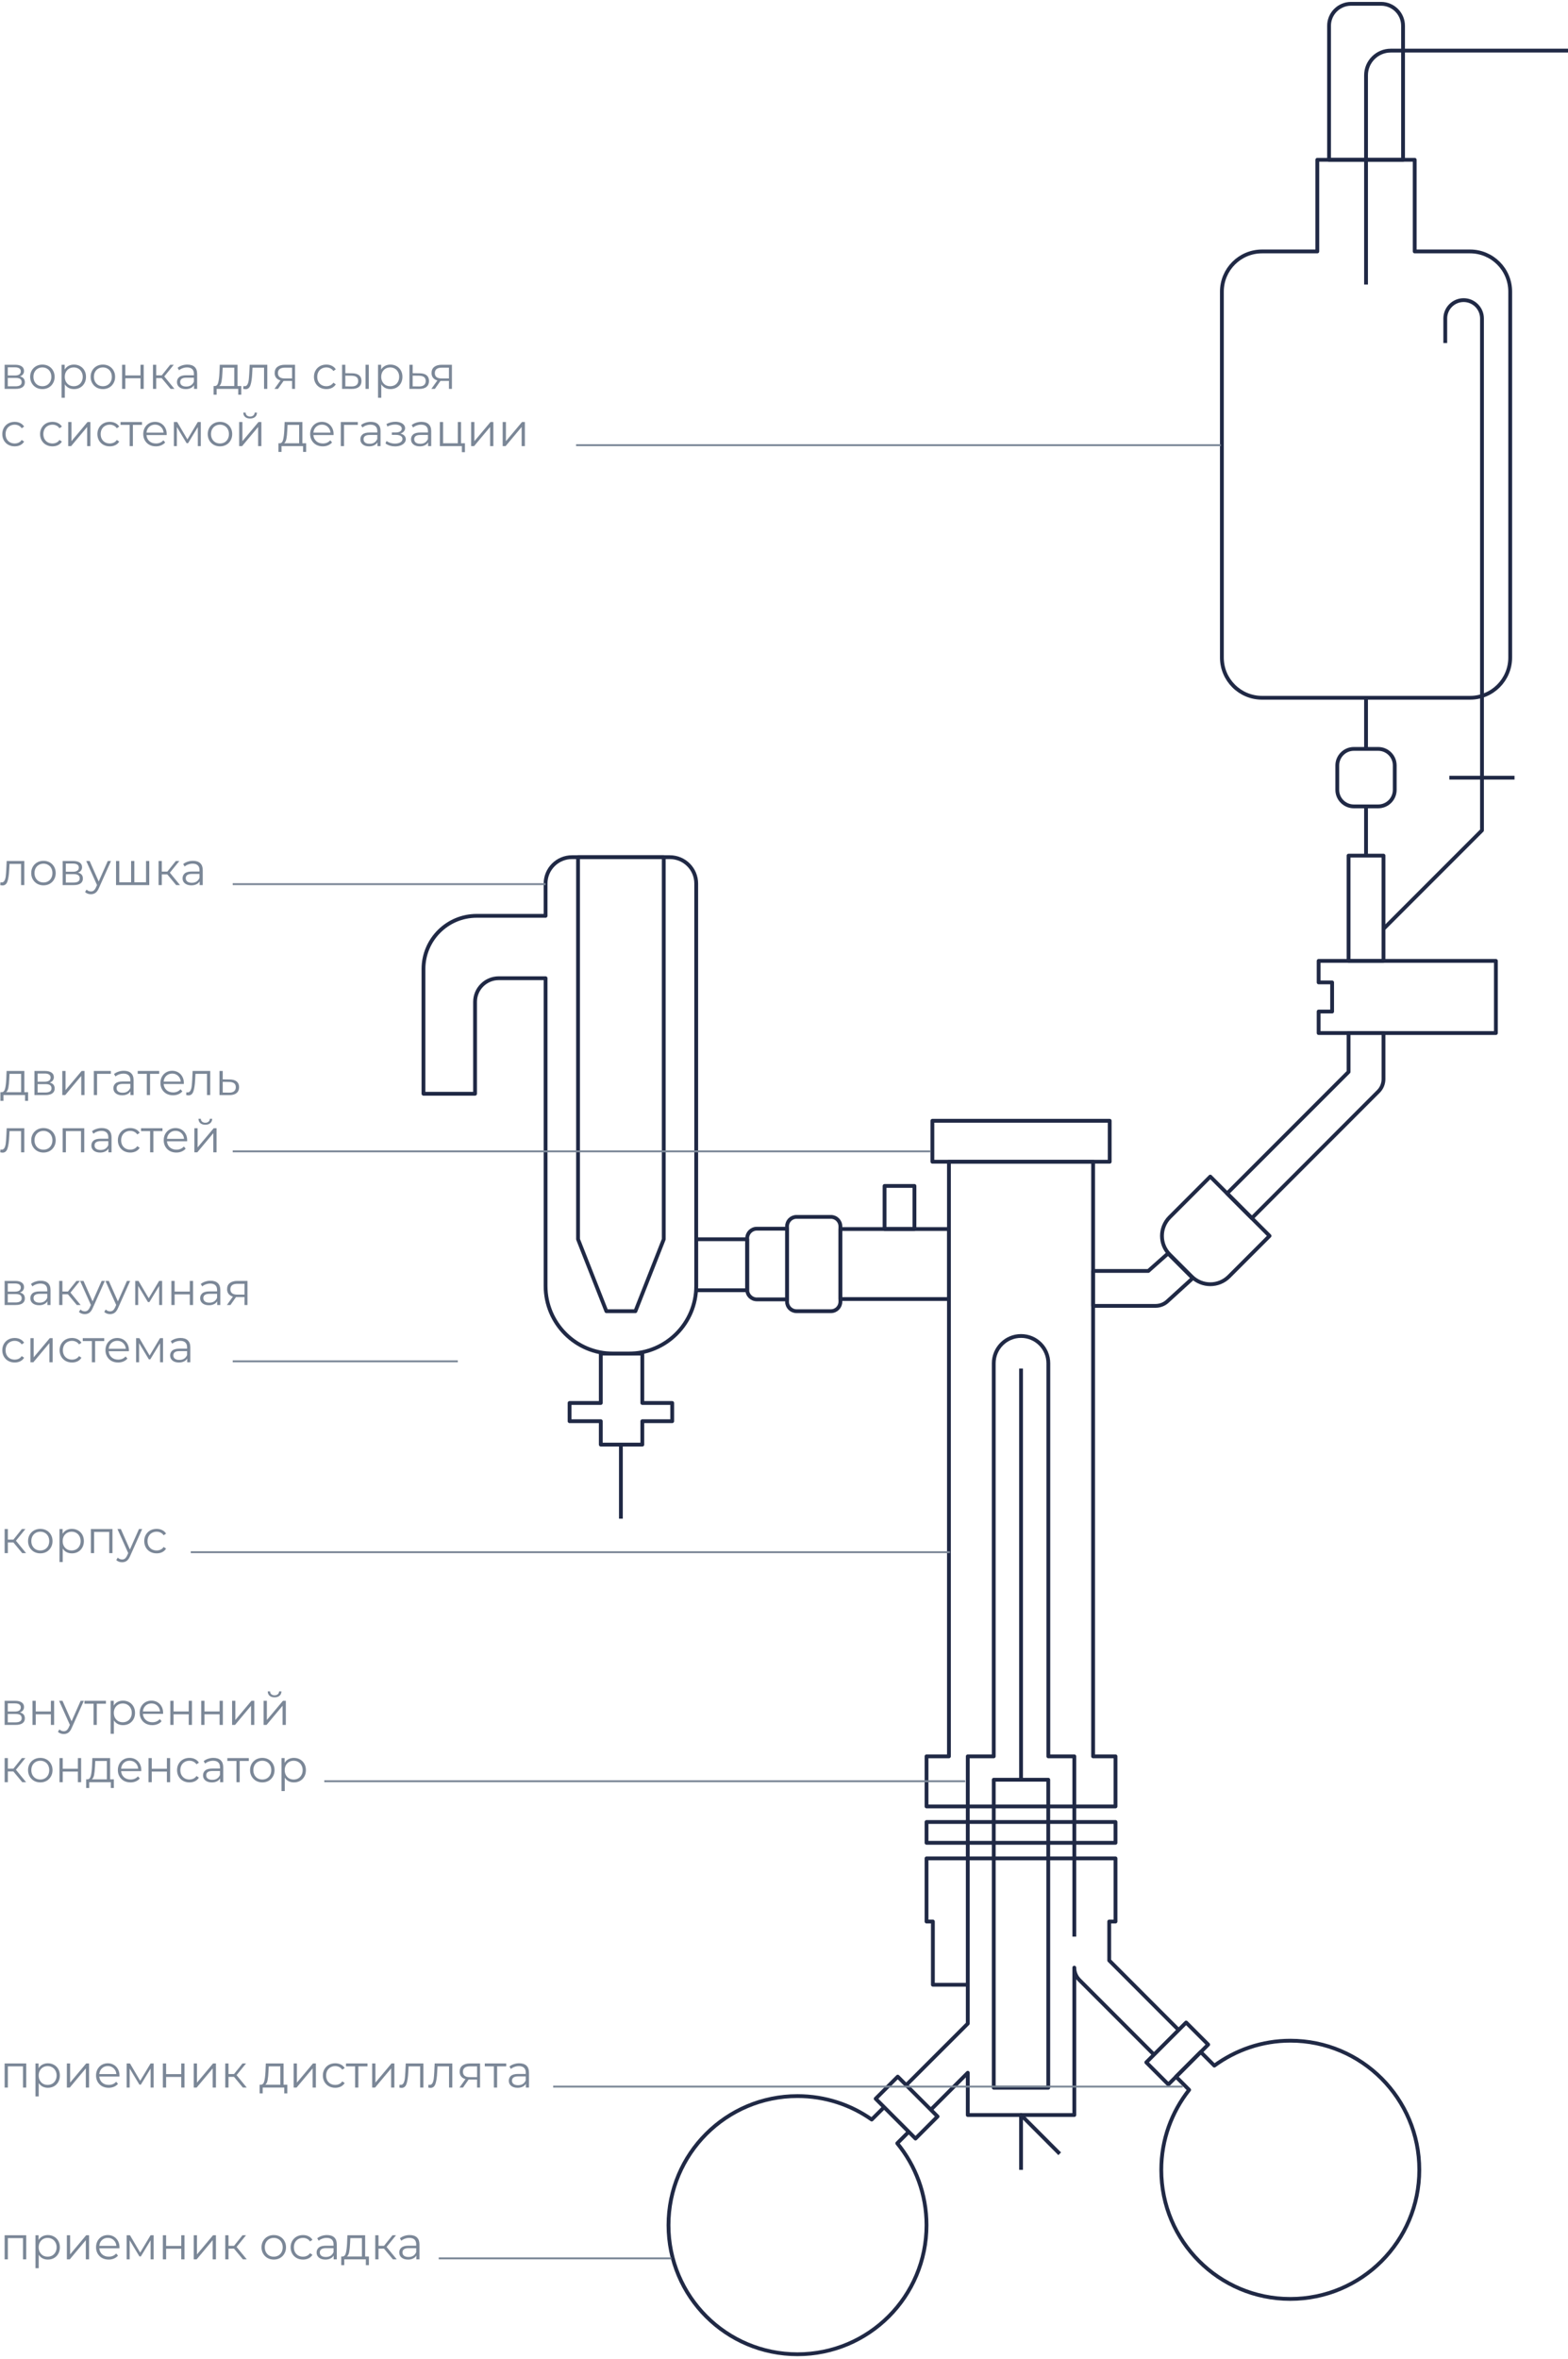<svg width="411" height="618" viewBox="0 0 411 618" fill="none" xmlns="http://www.w3.org/2000/svg">
<path d="M5.232 98.606C6.088 98.806 6.516 99.322 6.516 100.154C6.516 100.706 6.312 101.13 5.904 101.426C5.496 101.722 4.888 101.87 4.08 101.87H1.212V95.558H3.996C4.716 95.558 5.28 95.698 5.688 95.978C6.096 96.258 6.3 96.658 6.3 97.178C6.3 97.522 6.204 97.818 6.012 98.066C5.828 98.306 5.568 98.486 5.232 98.606ZM2.04 98.366H3.936C4.424 98.366 4.796 98.274 5.052 98.09C5.316 97.906 5.448 97.638 5.448 97.286C5.448 96.934 5.316 96.67 5.052 96.494C4.796 96.318 4.424 96.23 3.936 96.23H2.04V98.366ZM4.044 101.198C4.588 101.198 4.996 101.11 5.268 100.934C5.54 100.758 5.676 100.482 5.676 100.106C5.676 99.73 5.552 99.454 5.304 99.278C5.056 99.094 4.664 99.002 4.128 99.002H2.04V101.198H4.044ZM11.117 101.93C10.509 101.93 9.961 101.794 9.473 101.522C8.985 101.242 8.601 100.858 8.321 100.37C8.041 99.882 7.901 99.33 7.901 98.714C7.901 98.098 8.041 97.546 8.321 97.058C8.601 96.57 8.985 96.19 9.473 95.918C9.961 95.646 10.509 95.51 11.117 95.51C11.725 95.51 12.273 95.646 12.761 95.918C13.249 96.19 13.629 96.57 13.901 97.058C14.181 97.546 14.321 98.098 14.321 98.714C14.321 99.33 14.181 99.882 13.901 100.37C13.629 100.858 13.249 101.242 12.761 101.522C12.273 101.794 11.725 101.93 11.117 101.93ZM11.117 101.174C11.565 101.174 11.965 101.074 12.317 100.874C12.677 100.666 12.957 100.374 13.157 99.998C13.357 99.622 13.457 99.194 13.457 98.714C13.457 98.234 13.357 97.806 13.157 97.43C12.957 97.054 12.677 96.766 12.317 96.566C11.965 96.358 11.565 96.254 11.117 96.254C10.669 96.254 10.265 96.358 9.905 96.566C9.553 96.766 9.273 97.054 9.065 97.43C8.865 97.806 8.765 98.234 8.765 98.714C8.765 99.194 8.865 99.622 9.065 99.998C9.273 100.374 9.553 100.666 9.905 100.874C10.265 101.074 10.669 101.174 11.117 101.174ZM19.394 95.51C19.986 95.51 20.522 95.646 21.002 95.918C21.482 96.182 21.858 96.558 22.13 97.046C22.402 97.534 22.538 98.09 22.538 98.714C22.538 99.346 22.402 99.906 22.13 100.394C21.858 100.882 21.482 101.262 21.002 101.534C20.53 101.798 19.994 101.93 19.394 101.93C18.882 101.93 18.418 101.826 18.002 101.618C17.594 101.402 17.258 101.09 16.994 100.682V104.198H16.142V95.558H16.958V96.806C17.214 96.39 17.55 96.07 17.966 95.846C18.39 95.622 18.866 95.51 19.394 95.51ZM19.334 101.174C19.774 101.174 20.174 101.074 20.534 100.874C20.894 100.666 21.174 100.374 21.374 99.998C21.582 99.622 21.686 99.194 21.686 98.714C21.686 98.234 21.582 97.81 21.374 97.442C21.174 97.066 20.894 96.774 20.534 96.566C20.174 96.358 19.774 96.254 19.334 96.254C18.886 96.254 18.482 96.358 18.122 96.566C17.77 96.774 17.49 97.066 17.282 97.442C17.082 97.81 16.982 98.234 16.982 98.714C16.982 99.194 17.082 99.622 17.282 99.998C17.49 100.374 17.77 100.666 18.122 100.874C18.482 101.074 18.886 101.174 19.334 101.174ZM26.972 101.93C26.364 101.93 25.816 101.794 25.328 101.522C24.84 101.242 24.456 100.858 24.176 100.37C23.896 99.882 23.756 99.33 23.756 98.714C23.756 98.098 23.896 97.546 24.176 97.058C24.456 96.57 24.84 96.19 25.328 95.918C25.816 95.646 26.364 95.51 26.972 95.51C27.58 95.51 28.128 95.646 28.616 95.918C29.104 96.19 29.484 96.57 29.756 97.058C30.036 97.546 30.176 98.098 30.176 98.714C30.176 99.33 30.036 99.882 29.756 100.37C29.484 100.858 29.104 101.242 28.616 101.522C28.128 101.794 27.58 101.93 26.972 101.93ZM26.972 101.174C27.42 101.174 27.82 101.074 28.172 100.874C28.532 100.666 28.812 100.374 29.012 99.998C29.212 99.622 29.312 99.194 29.312 98.714C29.312 98.234 29.212 97.806 29.012 97.43C28.812 97.054 28.532 96.766 28.172 96.566C27.82 96.358 27.42 96.254 26.972 96.254C26.524 96.254 26.12 96.358 25.76 96.566C25.408 96.766 25.128 97.054 24.92 97.43C24.72 97.806 24.62 98.234 24.62 98.714C24.62 99.194 24.72 99.622 24.92 99.998C25.128 100.374 25.408 100.666 25.76 100.874C26.12 101.074 26.524 101.174 26.972 101.174ZM31.997 95.558H32.849V98.354H36.821V95.558H37.673V101.87H36.821V99.086H32.849V101.87H31.997V95.558ZM42.387 99.062H40.947V101.87H40.095V95.558H40.947V98.33H42.399L44.619 95.558H45.543L43.059 98.618L45.723 101.87H44.715L42.387 99.062ZM49.122 95.51C49.946 95.51 50.578 95.718 51.018 96.134C51.458 96.542 51.678 97.15 51.678 97.958V101.87H50.862V100.886C50.67 101.214 50.386 101.47 50.01 101.654C49.642 101.838 49.202 101.93 48.69 101.93C47.986 101.93 47.426 101.762 47.01 101.426C46.594 101.09 46.386 100.646 46.386 100.094C46.386 99.558 46.578 99.126 46.962 98.798C47.354 98.47 47.974 98.306 48.822 98.306H50.826V97.922C50.826 97.378 50.674 96.966 50.37 96.686C50.066 96.398 49.622 96.254 49.038 96.254C48.638 96.254 48.254 96.322 47.886 96.458C47.518 96.586 47.202 96.766 46.938 96.998L46.554 96.362C46.874 96.09 47.258 95.882 47.706 95.738C48.154 95.586 48.626 95.51 49.122 95.51ZM48.822 101.258C49.302 101.258 49.714 101.15 50.058 100.934C50.402 100.71 50.658 100.39 50.826 99.974V98.942H48.846C47.766 98.942 47.226 99.318 47.226 100.07C47.226 100.438 47.366 100.73 47.646 100.946C47.926 101.154 48.318 101.258 48.822 101.258ZM63.243 101.126V103.394H62.439V101.87H56.787V103.394H55.983V101.126H56.343C56.767 101.102 57.055 100.79 57.207 100.19C57.359 99.59 57.463 98.75 57.519 97.67L57.603 95.558H62.259V101.126H63.243ZM58.299 97.718C58.259 98.614 58.183 99.354 58.071 99.938C57.959 100.514 57.759 100.91 57.471 101.126H61.407V96.314H58.371L58.299 97.718ZM70.063 95.558V101.87H69.211V96.314H66.187L66.103 97.874C66.039 99.186 65.887 100.194 65.647 100.898C65.407 101.602 64.979 101.954 64.363 101.954C64.195 101.954 63.991 101.922 63.751 101.858L63.811 101.126C63.955 101.158 64.055 101.174 64.111 101.174C64.439 101.174 64.687 101.022 64.855 100.718C65.023 100.414 65.135 100.038 65.191 99.59C65.247 99.142 65.295 98.55 65.335 97.814L65.443 95.558H70.063ZM77.333 95.558V101.87H76.553V99.782H74.573H74.333L72.869 101.87H71.945L73.517 99.662C73.029 99.526 72.653 99.294 72.389 98.966C72.125 98.638 71.993 98.222 71.993 97.718C71.993 97.014 72.233 96.478 72.713 96.11C73.193 95.742 73.849 95.558 74.681 95.558H77.333ZM72.857 97.742C72.857 98.678 73.453 99.146 74.645 99.146H76.553V96.314H74.705C73.473 96.314 72.857 96.79 72.857 97.742ZM85.543 101.93C84.919 101.93 84.359 101.794 83.863 101.522C83.375 101.25 82.991 100.87 82.711 100.382C82.431 99.886 82.291 99.33 82.291 98.714C82.291 98.098 82.431 97.546 82.711 97.058C82.991 96.57 83.375 96.19 83.863 95.918C84.359 95.646 84.919 95.51 85.543 95.51C86.087 95.51 86.571 95.618 86.995 95.834C87.427 96.042 87.767 96.35 88.015 96.758L87.379 97.19C87.171 96.878 86.907 96.646 86.587 96.494C86.267 96.334 85.919 96.254 85.543 96.254C85.087 96.254 84.675 96.358 84.307 96.566C83.947 96.766 83.663 97.054 83.455 97.43C83.255 97.806 83.155 98.234 83.155 98.714C83.155 99.202 83.255 99.634 83.455 100.01C83.663 100.378 83.947 100.666 84.307 100.874C84.675 101.074 85.087 101.174 85.543 101.174C85.919 101.174 86.267 101.098 86.587 100.946C86.907 100.794 87.171 100.562 87.379 100.25L88.015 100.682C87.767 101.09 87.427 101.402 86.995 101.618C86.563 101.826 86.079 101.93 85.543 101.93ZM92.317 97.79C93.109 97.798 93.713 97.974 94.129 98.318C94.545 98.662 94.753 99.158 94.753 99.806C94.753 100.478 94.529 100.994 94.081 101.354C93.633 101.714 92.993 101.89 92.161 101.882L89.665 101.87V95.558H90.517V97.766L92.317 97.79ZM95.809 95.558H96.661V101.87H95.809V95.558ZM92.113 101.234C92.697 101.242 93.137 101.126 93.433 100.886C93.737 100.638 93.889 100.278 93.889 99.806C93.889 99.342 93.741 98.998 93.445 98.774C93.149 98.55 92.705 98.434 92.113 98.426L90.517 98.402V101.21L92.113 101.234ZM102.339 95.51C102.931 95.51 103.467 95.646 103.947 95.918C104.427 96.182 104.803 96.558 105.075 97.046C105.347 97.534 105.483 98.09 105.483 98.714C105.483 99.346 105.347 99.906 105.075 100.394C104.803 100.882 104.427 101.262 103.947 101.534C103.475 101.798 102.939 101.93 102.339 101.93C101.827 101.93 101.363 101.826 100.947 101.618C100.539 101.402 100.203 101.09 99.939 100.682V104.198H99.087V95.558H99.903V96.806C100.159 96.39 100.495 96.07 100.911 95.846C101.335 95.622 101.811 95.51 102.339 95.51ZM102.279 101.174C102.719 101.174 103.119 101.074 103.479 100.874C103.839 100.666 104.119 100.374 104.319 99.998C104.527 99.622 104.631 99.194 104.631 98.714C104.631 98.234 104.527 97.81 104.319 97.442C104.119 97.066 103.839 96.774 103.479 96.566C103.119 96.358 102.719 96.254 102.279 96.254C101.831 96.254 101.427 96.358 101.067 96.566C100.715 96.774 100.435 97.066 100.227 97.442C100.027 97.81 99.927 98.234 99.927 98.714C99.927 99.194 100.027 99.622 100.227 99.998C100.435 100.374 100.715 100.666 101.067 100.874C101.427 101.074 101.831 101.174 102.279 101.174ZM110.026 97.79C110.818 97.798 111.418 97.974 111.826 98.318C112.242 98.662 112.45 99.158 112.45 99.806C112.45 100.478 112.226 100.994 111.778 101.354C111.338 101.714 110.698 101.89 109.858 101.882L107.314 101.87V95.558H108.166V97.766L110.026 97.79ZM109.81 101.234C110.394 101.242 110.834 101.126 111.13 100.886C111.434 100.638 111.586 100.278 111.586 99.806C111.586 99.342 111.438 98.998 111.142 98.774C110.846 98.55 110.402 98.434 109.81 98.426L108.166 98.402V101.21L109.81 101.234ZM118.455 95.558V101.87H117.675V99.782H115.695H115.455L113.991 101.87H113.067L114.639 99.662C114.151 99.526 113.775 99.294 113.511 98.966C113.247 98.638 113.115 98.222 113.115 97.718C113.115 97.014 113.355 96.478 113.835 96.11C114.315 95.742 114.971 95.558 115.803 95.558H118.455ZM113.979 97.742C113.979 98.678 114.575 99.146 115.767 99.146H117.675V96.314H115.827C114.595 96.314 113.979 96.79 113.979 97.742ZM3.852 116.93C3.228 116.93 2.668 116.794 2.172 116.522C1.684 116.25 1.3 115.87 1.02 115.382C0.74 114.886 0.6 114.33 0.6 113.714C0.6 113.098 0.74 112.546 1.02 112.058C1.3 111.57 1.684 111.19 2.172 110.918C2.668 110.646 3.228 110.51 3.852 110.51C4.396 110.51 4.88 110.618 5.304 110.834C5.736 111.042 6.076 111.35 6.324 111.758L5.688 112.19C5.48 111.878 5.216 111.646 4.896 111.494C4.576 111.334 4.228 111.254 3.852 111.254C3.396 111.254 2.984 111.358 2.616 111.566C2.256 111.766 1.972 112.054 1.764 112.43C1.564 112.806 1.464 113.234 1.464 113.714C1.464 114.202 1.564 114.634 1.764 115.01C1.972 115.378 2.256 115.666 2.616 115.874C2.984 116.074 3.396 116.174 3.852 116.174C4.228 116.174 4.576 116.098 4.896 115.946C5.216 115.794 5.48 115.562 5.688 115.25L6.324 115.682C6.076 116.09 5.736 116.402 5.304 116.618C4.872 116.826 4.388 116.93 3.852 116.93ZM13.754 116.93C13.13 116.93 12.57 116.794 12.074 116.522C11.586 116.25 11.202 115.87 10.922 115.382C10.642 114.886 10.502 114.33 10.502 113.714C10.502 113.098 10.642 112.546 10.922 112.058C11.202 111.57 11.586 111.19 12.074 110.918C12.57 110.646 13.13 110.51 13.754 110.51C14.298 110.51 14.782 110.618 15.206 110.834C15.638 111.042 15.978 111.35 16.226 111.758L15.59 112.19C15.382 111.878 15.118 111.646 14.798 111.494C14.478 111.334 14.13 111.254 13.754 111.254C13.298 111.254 12.886 111.358 12.518 111.566C12.158 111.766 11.874 112.054 11.666 112.43C11.466 112.806 11.366 113.234 11.366 113.714C11.366 114.202 11.466 114.634 11.666 115.01C11.874 115.378 12.158 115.666 12.518 115.874C12.886 116.074 13.298 116.174 13.754 116.174C14.13 116.174 14.478 116.098 14.798 115.946C15.118 115.794 15.382 115.562 15.59 115.25L16.226 115.682C15.978 116.09 15.638 116.402 15.206 116.618C14.774 116.826 14.29 116.93 13.754 116.93ZM17.876 110.558H18.728V115.574L22.94 110.558H23.696V116.87H22.844V111.854L18.644 116.87H17.876V110.558ZM28.778 116.93C28.154 116.93 27.594 116.794 27.098 116.522C26.61 116.25 26.226 115.87 25.946 115.382C25.666 114.886 25.526 114.33 25.526 113.714C25.526 113.098 25.666 112.546 25.946 112.058C26.226 111.57 26.61 111.19 27.098 110.918C27.594 110.646 28.154 110.51 28.778 110.51C29.322 110.51 29.806 110.618 30.23 110.834C30.662 111.042 31.002 111.35 31.25 111.758L30.614 112.19C30.406 111.878 30.142 111.646 29.822 111.494C29.502 111.334 29.154 111.254 28.778 111.254C28.322 111.254 27.91 111.358 27.542 111.566C27.182 111.766 26.898 112.054 26.69 112.43C26.49 112.806 26.39 113.234 26.39 113.714C26.39 114.202 26.49 114.634 26.69 115.01C26.898 115.378 27.182 115.666 27.542 115.874C27.91 116.074 28.322 116.174 28.778 116.174C29.154 116.174 29.502 116.098 29.822 115.946C30.142 115.794 30.406 115.562 30.614 115.25L31.25 115.682C31.002 116.09 30.662 116.402 30.23 116.618C29.798 116.826 29.314 116.93 28.778 116.93ZM37.222 111.314H34.834V116.87H33.982V111.314H31.594V110.558H37.222V111.314ZM43.681 113.978H38.401C38.449 114.634 38.701 115.166 39.157 115.574C39.613 115.974 40.189 116.174 40.885 116.174C41.277 116.174 41.637 116.106 41.965 115.97C42.293 115.826 42.577 115.618 42.817 115.346L43.297 115.898C43.017 116.234 42.665 116.49 42.241 116.666C41.825 116.842 41.365 116.93 40.861 116.93C40.213 116.93 39.637 116.794 39.133 116.522C38.637 116.242 38.249 115.858 37.969 115.37C37.689 114.882 37.549 114.33 37.549 113.714C37.549 113.098 37.681 112.546 37.945 112.058C38.217 111.57 38.585 111.19 39.049 110.918C39.521 110.646 40.049 110.51 40.633 110.51C41.217 110.51 41.741 110.646 42.205 110.918C42.669 111.19 43.033 111.57 43.297 112.058C43.561 112.538 43.693 113.09 43.693 113.714L43.681 113.978ZM40.633 111.242C40.025 111.242 39.513 111.438 39.097 111.83C38.689 112.214 38.457 112.718 38.401 113.342H42.877C42.821 112.718 42.585 112.214 42.169 111.83C41.761 111.438 41.249 111.242 40.633 111.242ZM52.635 110.558V116.87H51.855V111.878L49.299 116.102H48.915L46.359 111.866V116.87H45.579V110.558H46.443L49.119 115.106L51.843 110.558H52.635ZM57.664 116.93C57.056 116.93 56.508 116.794 56.02 116.522C55.532 116.242 55.148 115.858 54.868 115.37C54.588 114.882 54.448 114.33 54.448 113.714C54.448 113.098 54.588 112.546 54.868 112.058C55.148 111.57 55.532 111.19 56.02 110.918C56.508 110.646 57.056 110.51 57.664 110.51C58.272 110.51 58.82 110.646 59.308 110.918C59.796 111.19 60.176 111.57 60.448 112.058C60.728 112.546 60.868 113.098 60.868 113.714C60.868 114.33 60.728 114.882 60.448 115.37C60.176 115.858 59.796 116.242 59.308 116.522C58.82 116.794 58.272 116.93 57.664 116.93ZM57.664 116.174C58.112 116.174 58.512 116.074 58.864 115.874C59.224 115.666 59.504 115.374 59.704 114.998C59.904 114.622 60.004 114.194 60.004 113.714C60.004 113.234 59.904 112.806 59.704 112.43C59.504 112.054 59.224 111.766 58.864 111.566C58.512 111.358 58.112 111.254 57.664 111.254C57.216 111.254 56.812 111.358 56.452 111.566C56.1 111.766 55.82 112.054 55.612 112.43C55.412 112.806 55.312 113.234 55.312 113.714C55.312 114.194 55.412 114.622 55.612 114.998C55.82 115.374 56.1 115.666 56.452 115.874C56.812 116.074 57.216 116.174 57.664 116.174ZM62.689 110.558H63.541V115.574L67.753 110.558H68.509V116.87H67.657V111.854L63.457 116.87H62.689V110.558ZM65.557 109.646C65.013 109.646 64.581 109.51 64.261 109.238C63.941 108.966 63.777 108.582 63.769 108.086H64.381C64.389 108.398 64.501 108.65 64.717 108.842C64.933 109.026 65.213 109.118 65.557 109.118C65.901 109.118 66.181 109.026 66.397 108.842C66.621 108.65 66.737 108.398 66.745 108.086H67.357C67.349 108.582 67.181 108.966 66.853 109.238C66.533 109.51 66.101 109.646 65.557 109.646ZM80.247 116.126V118.394H79.443V116.87H73.791V118.394H72.987V116.126H73.347C73.771 116.102 74.059 115.79 74.211 115.19C74.363 114.59 74.467 113.75 74.523 112.67L74.607 110.558H79.263V116.126H80.247ZM75.303 112.718C75.263 113.614 75.187 114.354 75.075 114.938C74.963 115.514 74.763 115.91 74.475 116.126H78.411V111.314H75.375L75.303 112.718ZM87.427 113.978H82.147C82.195 114.634 82.447 115.166 82.903 115.574C83.359 115.974 83.935 116.174 84.631 116.174C85.023 116.174 85.383 116.106 85.711 115.97C86.039 115.826 86.323 115.618 86.563 115.346L87.043 115.898C86.763 116.234 86.411 116.49 85.987 116.666C85.571 116.842 85.111 116.93 84.607 116.93C83.959 116.93 83.383 116.794 82.879 116.522C82.383 116.242 81.995 115.858 81.715 115.37C81.435 114.882 81.295 114.33 81.295 113.714C81.295 113.098 81.427 112.546 81.691 112.058C81.963 111.57 82.331 111.19 82.795 110.918C83.267 110.646 83.795 110.51 84.379 110.51C84.963 110.51 85.487 110.646 85.951 110.918C86.415 111.19 86.779 111.57 87.043 112.058C87.307 112.538 87.439 113.09 87.439 113.714L87.427 113.978ZM84.379 111.242C83.771 111.242 83.259 111.438 82.843 111.83C82.435 112.214 82.203 112.718 82.147 113.342H86.623C86.567 112.718 86.331 112.214 85.915 111.83C85.507 111.438 84.995 111.242 84.379 111.242ZM93.789 111.314H90.177V116.87H89.325V110.558H93.789V111.314ZM97.193 110.51C98.017 110.51 98.649 110.718 99.089 111.134C99.529 111.542 99.749 112.15 99.749 112.958V116.87H98.933V115.886C98.741 116.214 98.457 116.47 98.081 116.654C97.713 116.838 97.273 116.93 96.761 116.93C96.057 116.93 95.497 116.762 95.081 116.426C94.665 116.09 94.457 115.646 94.457 115.094C94.457 114.558 94.649 114.126 95.033 113.798C95.425 113.47 96.045 113.306 96.893 113.306H98.897V112.922C98.897 112.378 98.745 111.966 98.441 111.686C98.137 111.398 97.693 111.254 97.109 111.254C96.709 111.254 96.325 111.322 95.957 111.458C95.589 111.586 95.273 111.766 95.009 111.998L94.625 111.362C94.945 111.09 95.329 110.882 95.777 110.738C96.225 110.586 96.697 110.51 97.193 110.51ZM96.893 116.258C97.373 116.258 97.785 116.15 98.129 115.934C98.473 115.71 98.729 115.39 98.897 114.974V113.942H96.917C95.837 113.942 95.297 114.318 95.297 115.07C95.297 115.438 95.437 115.73 95.717 115.946C95.997 116.154 96.389 116.258 96.893 116.258ZM104.96 113.582C105.408 113.686 105.752 113.866 105.992 114.122C106.24 114.378 106.364 114.69 106.364 115.058C106.364 115.426 106.236 115.754 105.98 116.042C105.732 116.33 105.392 116.554 104.96 116.714C104.528 116.866 104.052 116.942 103.532 116.942C103.076 116.942 102.628 116.878 102.188 116.75C101.748 116.614 101.364 116.418 101.036 116.162L101.324 115.526C101.612 115.742 101.948 115.91 102.332 116.03C102.716 116.15 103.104 116.21 103.496 116.21C104.08 116.21 104.556 116.102 104.924 115.886C105.3 115.662 105.488 115.362 105.488 114.986C105.488 114.65 105.336 114.39 105.032 114.206C104.728 114.014 104.312 113.918 103.784 113.918H102.704V113.294H103.736C104.208 113.294 104.588 113.206 104.876 113.03C105.164 112.846 105.308 112.602 105.308 112.298C105.308 111.962 105.144 111.698 104.816 111.506C104.496 111.314 104.076 111.218 103.556 111.218C102.876 111.218 102.204 111.39 101.54 111.734L101.3 111.074C102.052 110.682 102.832 110.486 103.64 110.486C104.12 110.486 104.552 110.558 104.936 110.702C105.328 110.838 105.632 111.034 105.848 111.29C106.072 111.546 106.184 111.842 106.184 112.178C106.184 112.498 106.072 112.782 105.848 113.03C105.632 113.278 105.336 113.462 104.96 113.582ZM110.47 110.51C111.294 110.51 111.926 110.718 112.366 111.134C112.806 111.542 113.026 112.15 113.026 112.958V116.87H112.21V115.886C112.018 116.214 111.734 116.47 111.358 116.654C110.99 116.838 110.55 116.93 110.038 116.93C109.334 116.93 108.774 116.762 108.358 116.426C107.942 116.09 107.734 115.646 107.734 115.094C107.734 114.558 107.926 114.126 108.31 113.798C108.702 113.47 109.322 113.306 110.17 113.306H112.174V112.922C112.174 112.378 112.022 111.966 111.718 111.686C111.414 111.398 110.97 111.254 110.386 111.254C109.986 111.254 109.602 111.322 109.234 111.458C108.866 111.586 108.55 111.766 108.286 111.998L107.902 111.362C108.222 111.09 108.606 110.882 109.054 110.738C109.502 110.586 109.974 110.51 110.47 110.51ZM110.17 116.258C110.65 116.258 111.062 116.15 111.406 115.934C111.75 115.71 112.006 115.39 112.174 114.974V113.942H110.194C109.114 113.942 108.574 114.318 108.574 115.07C108.574 115.438 108.714 115.73 108.994 115.946C109.274 116.154 109.666 116.258 110.17 116.258ZM121.87 116.126V118.454H121.066V116.87H115.294V110.558H116.146V116.126H119.998V110.558H120.85V116.126H121.87ZM123.497 110.558H124.349V115.574L128.561 110.558H129.317V116.87H128.465V111.854L124.265 116.87H123.497V110.558ZM131.759 110.558H132.611V115.574L136.823 110.558H137.579V116.87H136.727V111.854L132.527 116.87H131.759V110.558Z" fill="#7B8797"/>
<path d="M6.372 225.558V231.87H5.52V226.314H2.496L2.412 227.874C2.348 229.186 2.196 230.194 1.956 230.898C1.716 231.602 1.288 231.954 0.672 231.954C0.504 231.954 0.3 231.922 0.06 231.858L0.12 231.126C0.264 231.158 0.364 231.174 0.42 231.174C0.748 231.174 0.996 231.022 1.164 230.718C1.332 230.414 1.444 230.038 1.5 229.59C1.556 229.142 1.604 228.55 1.644 227.814L1.752 225.558H6.372ZM11.398 231.93C10.79 231.93 10.242 231.794 9.754 231.522C9.266 231.242 8.882 230.858 8.602 230.37C8.322 229.882 8.182 229.33 8.182 228.714C8.182 228.098 8.322 227.546 8.602 227.058C8.882 226.57 9.266 226.19 9.754 225.918C10.242 225.646 10.79 225.51 11.398 225.51C12.006 225.51 12.554 225.646 13.042 225.918C13.53 226.19 13.91 226.57 14.182 227.058C14.462 227.546 14.602 228.098 14.602 228.714C14.602 229.33 14.462 229.882 14.182 230.37C13.91 230.858 13.53 231.242 13.042 231.522C12.554 231.794 12.006 231.93 11.398 231.93ZM11.398 231.174C11.846 231.174 12.246 231.074 12.598 230.874C12.958 230.666 13.238 230.374 13.438 229.998C13.638 229.622 13.738 229.194 13.738 228.714C13.738 228.234 13.638 227.806 13.438 227.43C13.238 227.054 12.958 226.766 12.598 226.566C12.246 226.358 11.846 226.254 11.398 226.254C10.95 226.254 10.546 226.358 10.186 226.566C9.834 226.766 9.554 227.054 9.346 227.43C9.146 227.806 9.046 228.234 9.046 228.714C9.046 229.194 9.146 229.622 9.346 229.998C9.554 230.374 9.834 230.666 10.186 230.874C10.546 231.074 10.95 231.174 11.398 231.174ZM20.443 228.606C21.299 228.806 21.727 229.322 21.727 230.154C21.727 230.706 21.523 231.13 21.115 231.426C20.707 231.722 20.099 231.87 19.291 231.87H16.423V225.558H19.207C19.927 225.558 20.491 225.698 20.899 225.978C21.307 226.258 21.511 226.658 21.511 227.178C21.511 227.522 21.415 227.818 21.223 228.066C21.039 228.306 20.779 228.486 20.443 228.606ZM17.251 228.366H19.147C19.635 228.366 20.007 228.274 20.263 228.09C20.527 227.906 20.659 227.638 20.659 227.286C20.659 226.934 20.527 226.67 20.263 226.494C20.007 226.318 19.635 226.23 19.147 226.23H17.251V228.366ZM19.255 231.198C19.799 231.198 20.207 231.11 20.479 230.934C20.751 230.758 20.887 230.482 20.887 230.106C20.887 229.73 20.763 229.454 20.515 229.278C20.267 229.094 19.875 229.002 19.339 229.002H17.251V231.198H19.255ZM29.088 225.558L25.932 232.626C25.676 233.218 25.38 233.638 25.044 233.886C24.708 234.134 24.304 234.258 23.832 234.258C23.528 234.258 23.244 234.21 22.98 234.114C22.716 234.018 22.488 233.874 22.296 233.682L22.692 233.046C23.012 233.366 23.396 233.526 23.844 233.526C24.132 233.526 24.376 233.446 24.576 233.286C24.784 233.126 24.976 232.854 25.152 232.47L25.428 231.858L22.608 225.558H23.496L25.872 230.922L28.248 225.558H29.088ZM39.127 225.558V231.87H30.415V225.558H31.267V231.126H34.363V225.558H35.215V231.126H38.275V225.558H39.127ZM43.852 229.062H42.412V231.87H41.56V225.558H42.412V228.33H43.864L46.084 225.558H47.008L44.524 228.618L47.188 231.87H46.18L43.852 229.062ZM50.587 225.51C51.411 225.51 52.043 225.718 52.483 226.134C52.923 226.542 53.143 227.15 53.143 227.958V231.87H52.327V230.886C52.135 231.214 51.851 231.47 51.475 231.654C51.107 231.838 50.667 231.93 50.155 231.93C49.451 231.93 48.891 231.762 48.475 231.426C48.059 231.09 47.851 230.646 47.851 230.094C47.851 229.558 48.043 229.126 48.427 228.798C48.819 228.47 49.439 228.306 50.287 228.306H52.291V227.922C52.291 227.378 52.139 226.966 51.835 226.686C51.531 226.398 51.087 226.254 50.503 226.254C50.103 226.254 49.719 226.322 49.351 226.458C48.983 226.586 48.667 226.766 48.403 226.998L48.019 226.362C48.339 226.09 48.723 225.882 49.171 225.738C49.619 225.586 50.091 225.51 50.587 225.51ZM50.287 231.258C50.767 231.258 51.179 231.15 51.523 230.934C51.867 230.71 52.123 230.39 52.291 229.974V228.942H50.311C49.231 228.942 48.691 229.318 48.691 230.07C48.691 230.438 48.831 230.73 49.111 230.946C49.391 231.154 49.783 231.258 50.287 231.258Z" fill="#7B8797"/>
<path d="M7.368 286.126V288.394H6.564V286.87H0.912V288.394H0.108V286.126H0.468C0.892 286.102 1.18 285.79 1.332 285.19C1.484 284.59 1.588 283.75 1.644 282.67L1.728 280.558H6.384V286.126H7.368ZM2.424 282.718C2.384 283.614 2.308 284.354 2.196 284.938C2.084 285.514 1.884 285.91 1.596 286.126H5.532V281.314H2.496L2.424 282.718ZM13.048 283.606C13.904 283.806 14.332 284.322 14.332 285.154C14.332 285.706 14.128 286.13 13.72 286.426C13.312 286.722 12.704 286.87 11.896 286.87H9.028V280.558H11.812C12.532 280.558 13.096 280.698 13.504 280.978C13.912 281.258 14.116 281.658 14.116 282.178C14.116 282.522 14.02 282.818 13.828 283.066C13.644 283.306 13.384 283.486 13.048 283.606ZM9.856 283.366H11.752C12.24 283.366 12.612 283.274 12.868 283.09C13.132 282.906 13.264 282.638 13.264 282.286C13.264 281.934 13.132 281.67 12.868 281.494C12.612 281.318 12.24 281.23 11.752 281.23H9.856V283.366ZM11.86 286.198C12.404 286.198 12.812 286.11 13.084 285.934C13.356 285.758 13.492 285.482 13.492 285.106C13.492 284.73 13.368 284.454 13.12 284.278C12.872 284.094 12.48 284.002 11.944 284.002H9.856V286.198H11.86ZM16.329 280.558H17.181V285.574L21.393 280.558H22.149V286.87H21.297V281.854L17.097 286.87H16.329V280.558ZM29.055 281.314H25.443V286.87H24.591V280.558H29.055V281.314ZM32.458 280.51C33.282 280.51 33.914 280.718 34.354 281.134C34.794 281.542 35.014 282.15 35.014 282.958V286.87H34.198V285.886C34.006 286.214 33.722 286.47 33.346 286.654C32.978 286.838 32.538 286.93 32.026 286.93C31.322 286.93 30.762 286.762 30.346 286.426C29.93 286.09 29.722 285.646 29.722 285.094C29.722 284.558 29.914 284.126 30.298 283.798C30.69 283.47 31.31 283.306 32.158 283.306H34.162V282.922C34.162 282.378 34.01 281.966 33.706 281.686C33.402 281.398 32.958 281.254 32.374 281.254C31.974 281.254 31.59 281.322 31.222 281.458C30.854 281.586 30.538 281.766 30.274 281.998L29.89 281.362C30.21 281.09 30.594 280.882 31.042 280.738C31.49 280.586 31.962 280.51 32.458 280.51ZM32.158 286.258C32.638 286.258 33.05 286.15 33.394 285.934C33.738 285.71 33.994 285.39 34.162 284.974V283.942H32.182C31.102 283.942 30.562 284.318 30.562 285.07C30.562 285.438 30.702 285.73 30.982 285.946C31.262 286.154 31.654 286.258 32.158 286.258ZM41.722 281.314H39.334V286.87H38.482V281.314H36.094V280.558H41.722V281.314ZM48.181 283.978H42.901C42.949 284.634 43.201 285.166 43.657 285.574C44.113 285.974 44.689 286.174 45.385 286.174C45.777 286.174 46.137 286.106 46.465 285.97C46.793 285.826 47.077 285.618 47.317 285.346L47.797 285.898C47.517 286.234 47.165 286.49 46.741 286.666C46.325 286.842 45.865 286.93 45.361 286.93C44.713 286.93 44.137 286.794 43.633 286.522C43.137 286.242 42.749 285.858 42.469 285.37C42.189 284.882 42.049 284.33 42.049 283.714C42.049 283.098 42.181 282.546 42.445 282.058C42.717 281.57 43.085 281.19 43.549 280.918C44.021 280.646 44.549 280.51 45.133 280.51C45.717 280.51 46.241 280.646 46.705 280.918C47.169 281.19 47.533 281.57 47.797 282.058C48.061 282.538 48.193 283.09 48.193 283.714L48.181 283.978ZM45.133 281.242C44.525 281.242 44.013 281.438 43.597 281.83C43.189 282.214 42.957 282.718 42.901 283.342H47.377C47.321 282.718 47.085 282.214 46.669 281.83C46.261 281.438 45.749 281.242 45.133 281.242ZM55.11 280.558V286.87H54.258V281.314H51.234L51.15 282.874C51.086 284.186 50.934 285.194 50.694 285.898C50.454 286.602 50.026 286.954 49.41 286.954C49.242 286.954 49.038 286.922 48.798 286.858L48.858 286.126C49.002 286.158 49.102 286.174 49.158 286.174C49.486 286.174 49.734 286.022 49.902 285.718C50.07 285.414 50.182 285.038 50.238 284.59C50.294 284.142 50.342 283.55 50.382 282.814L50.49 280.558H55.11ZM60.244 282.79C61.036 282.798 61.636 282.974 62.044 283.318C62.46 283.662 62.668 284.158 62.668 284.806C62.668 285.478 62.444 285.994 61.996 286.354C61.556 286.714 60.916 286.89 60.076 286.882L57.532 286.87V280.558H58.384V282.766L60.244 282.79ZM60.028 286.234C60.612 286.242 61.052 286.126 61.348 285.886C61.652 285.638 61.804 285.278 61.804 284.806C61.804 284.342 61.656 283.998 61.36 283.774C61.064 283.55 60.62 283.434 60.028 283.426L58.384 283.402V286.21L60.028 286.234ZM6.372 295.558V301.87H5.52V296.314H2.496L2.412 297.874C2.348 299.186 2.196 300.194 1.956 300.898C1.716 301.602 1.288 301.954 0.672 301.954C0.504 301.954 0.3 301.922 0.06 301.858L0.12 301.126C0.264 301.158 0.364 301.174 0.42 301.174C0.748 301.174 0.996 301.022 1.164 300.718C1.332 300.414 1.444 300.038 1.5 299.59C1.556 299.142 1.604 298.55 1.644 297.814L1.752 295.558H6.372ZM11.398 301.93C10.79 301.93 10.242 301.794 9.754 301.522C9.266 301.242 8.882 300.858 8.602 300.37C8.322 299.882 8.182 299.33 8.182 298.714C8.182 298.098 8.322 297.546 8.602 297.058C8.882 296.57 9.266 296.19 9.754 295.918C10.242 295.646 10.79 295.51 11.398 295.51C12.006 295.51 12.554 295.646 13.042 295.918C13.53 296.19 13.91 296.57 14.182 297.058C14.462 297.546 14.602 298.098 14.602 298.714C14.602 299.33 14.462 299.882 14.182 300.37C13.91 300.858 13.53 301.242 13.042 301.522C12.554 301.794 12.006 301.93 11.398 301.93ZM11.398 301.174C11.846 301.174 12.246 301.074 12.598 300.874C12.958 300.666 13.238 300.374 13.438 299.998C13.638 299.622 13.738 299.194 13.738 298.714C13.738 298.234 13.638 297.806 13.438 297.43C13.238 297.054 12.958 296.766 12.598 296.566C12.246 296.358 11.846 296.254 11.398 296.254C10.95 296.254 10.546 296.358 10.186 296.566C9.834 296.766 9.554 297.054 9.346 297.43C9.146 297.806 9.046 298.234 9.046 298.714C9.046 299.194 9.146 299.622 9.346 299.998C9.554 300.374 9.834 300.666 10.186 300.874C10.546 301.074 10.95 301.174 11.398 301.174ZM22.087 295.558V301.87H21.235V296.314H17.275V301.87H16.423V295.558H22.087ZM26.681 295.51C27.505 295.51 28.137 295.718 28.577 296.134C29.017 296.542 29.237 297.15 29.237 297.958V301.87H28.421V300.886C28.229 301.214 27.945 301.47 27.569 301.654C27.201 301.838 26.761 301.93 26.249 301.93C25.545 301.93 24.985 301.762 24.569 301.426C24.153 301.09 23.945 300.646 23.945 300.094C23.945 299.558 24.137 299.126 24.521 298.798C24.913 298.47 25.533 298.306 26.381 298.306H28.385V297.922C28.385 297.378 28.233 296.966 27.929 296.686C27.625 296.398 27.181 296.254 26.597 296.254C26.197 296.254 25.813 296.322 25.445 296.458C25.077 296.586 24.761 296.766 24.497 296.998L24.113 296.362C24.433 296.09 24.817 295.882 25.265 295.738C25.713 295.586 26.185 295.51 26.681 295.51ZM26.381 301.258C26.861 301.258 27.273 301.15 27.617 300.934C27.961 300.71 28.217 300.39 28.385 299.974V298.942H26.405C25.325 298.942 24.785 299.318 24.785 300.07C24.785 300.438 24.925 300.73 25.205 300.946C25.485 301.154 25.877 301.258 26.381 301.258ZM34.145 301.93C33.521 301.93 32.961 301.794 32.465 301.522C31.977 301.25 31.593 300.87 31.313 300.382C31.033 299.886 30.893 299.33 30.893 298.714C30.893 298.098 31.033 297.546 31.313 297.058C31.593 296.57 31.977 296.19 32.465 295.918C32.961 295.646 33.521 295.51 34.145 295.51C34.689 295.51 35.173 295.618 35.597 295.834C36.029 296.042 36.369 296.35 36.617 296.758L35.981 297.19C35.773 296.878 35.509 296.646 35.189 296.494C34.869 296.334 34.521 296.254 34.145 296.254C33.689 296.254 33.277 296.358 32.909 296.566C32.549 296.766 32.265 297.054 32.057 297.43C31.857 297.806 31.757 298.234 31.757 298.714C31.757 299.202 31.857 299.634 32.057 300.01C32.265 300.378 32.549 300.666 32.909 300.874C33.277 301.074 33.689 301.174 34.145 301.174C34.521 301.174 34.869 301.098 35.189 300.946C35.509 300.794 35.773 300.562 35.981 300.25L36.617 300.682C36.369 301.09 36.029 301.402 35.597 301.618C35.165 301.826 34.681 301.93 34.145 301.93ZM42.59 296.314H40.202V301.87H39.349V296.314H36.962V295.558H42.59V296.314ZM49.048 298.978H43.768C43.816 299.634 44.068 300.166 44.524 300.574C44.98 300.974 45.556 301.174 46.252 301.174C46.644 301.174 47.004 301.106 47.332 300.97C47.66 300.826 47.944 300.618 48.184 300.346L48.664 300.898C48.384 301.234 48.032 301.49 47.608 301.666C47.192 301.842 46.732 301.93 46.228 301.93C45.58 301.93 45.004 301.794 44.5 301.522C44.004 301.242 43.616 300.858 43.336 300.37C43.056 299.882 42.916 299.33 42.916 298.714C42.916 298.098 43.048 297.546 43.312 297.058C43.584 296.57 43.952 296.19 44.416 295.918C44.888 295.646 45.416 295.51 46 295.51C46.584 295.51 47.108 295.646 47.572 295.918C48.036 296.19 48.4 296.57 48.664 297.058C48.928 297.538 49.06 298.09 49.06 298.714L49.048 298.978ZM46 296.242C45.392 296.242 44.88 296.438 44.464 296.83C44.056 297.214 43.824 297.718 43.768 298.342H48.244C48.188 297.718 47.952 297.214 47.536 296.83C47.128 296.438 46.616 296.242 46 296.242ZM50.946 295.558H51.798V300.574L56.01 295.558H56.766V301.87H55.914V296.854L51.714 301.87H50.946V295.558ZM53.814 294.646C53.27 294.646 52.838 294.51 52.518 294.238C52.198 293.966 52.034 293.582 52.026 293.086H52.638C52.646 293.398 52.758 293.65 52.974 293.842C53.19 294.026 53.47 294.118 53.814 294.118C54.158 294.118 54.438 294.026 54.654 293.842C54.878 293.65 54.994 293.398 55.002 293.086H55.614C55.606 293.582 55.438 293.966 55.11 294.238C54.79 294.51 54.358 294.646 53.814 294.646Z" fill="#7B8797"/>
<path d="M5.232 338.606C6.088 338.806 6.516 339.322 6.516 340.154C6.516 340.706 6.312 341.13 5.904 341.426C5.496 341.722 4.888 341.87 4.08 341.87H1.212V335.558H3.996C4.716 335.558 5.28 335.698 5.688 335.978C6.096 336.258 6.3 336.658 6.3 337.178C6.3 337.522 6.204 337.818 6.012 338.066C5.828 338.306 5.568 338.486 5.232 338.606ZM2.04 338.366H3.936C4.424 338.366 4.796 338.274 5.052 338.09C5.316 337.906 5.448 337.638 5.448 337.286C5.448 336.934 5.316 336.67 5.052 336.494C4.796 336.318 4.424 336.23 3.936 336.23H2.04V338.366ZM4.044 341.198C4.588 341.198 4.996 341.11 5.268 340.934C5.54 340.758 5.676 340.482 5.676 340.106C5.676 339.73 5.552 339.454 5.304 339.278C5.056 339.094 4.664 339.002 4.128 339.002H2.04V341.198H4.044ZM10.685 335.51C11.509 335.51 12.141 335.718 12.581 336.134C13.021 336.542 13.241 337.15 13.241 337.958V341.87H12.425V340.886C12.233 341.214 11.949 341.47 11.573 341.654C11.205 341.838 10.765 341.93 10.253 341.93C9.549 341.93 8.989 341.762 8.573 341.426C8.157 341.09 7.949 340.646 7.949 340.094C7.949 339.558 8.141 339.126 8.525 338.798C8.917 338.47 9.537 338.306 10.385 338.306H12.389V337.922C12.389 337.378 12.237 336.966 11.933 336.686C11.629 336.398 11.185 336.254 10.601 336.254C10.201 336.254 9.817 336.322 9.449 336.458C9.081 336.586 8.765 336.766 8.501 336.998L8.117 336.362C8.437 336.09 8.821 335.882 9.269 335.738C9.717 335.586 10.189 335.51 10.685 335.51ZM10.385 341.258C10.865 341.258 11.277 341.15 11.621 340.934C11.965 340.71 12.221 340.39 12.389 339.974V338.942H10.409C9.329 338.942 8.789 339.318 8.789 340.07C8.789 340.438 8.929 340.73 9.209 340.946C9.489 341.154 9.881 341.258 10.385 341.258ZM17.801 339.062H16.361V341.87H15.509V335.558H16.361V338.33H17.813L20.033 335.558H20.957L18.473 338.618L21.137 341.87H20.129L17.801 339.062ZM27.482 335.558L24.326 342.626C24.07 343.218 23.774 343.638 23.438 343.886C23.102 344.134 22.698 344.258 22.226 344.258C21.922 344.258 21.638 344.21 21.374 344.114C21.11 344.018 20.882 343.874 20.69 343.682L21.086 343.046C21.406 343.366 21.79 343.526 22.238 343.526C22.526 343.526 22.77 343.446 22.97 343.286C23.178 343.126 23.37 342.854 23.546 342.47L23.822 341.858L21.002 335.558H21.89L24.266 340.922L26.642 335.558H27.482ZM34.115 335.558L30.959 342.626C30.703 343.218 30.407 343.638 30.071 343.886C29.735 344.134 29.331 344.258 28.859 344.258C28.555 344.258 28.271 344.21 28.007 344.114C27.743 344.018 27.515 343.874 27.323 343.682L27.719 343.046C28.039 343.366 28.423 343.526 28.871 343.526C29.159 343.526 29.403 343.446 29.603 343.286C29.811 343.126 30.003 342.854 30.179 342.47L30.455 341.858L27.635 335.558H28.523L30.899 340.922L33.275 335.558H34.115ZM42.498 335.558V341.87H41.718V336.878L39.163 341.102H38.779L36.222 336.866V341.87H35.443V335.558H36.306L38.983 340.106L41.706 335.558H42.498ZM44.923 335.558H45.775V338.354H49.747V335.558H50.599V341.87H49.747V339.086H45.775V341.87H44.923V335.558ZM55.193 335.51C56.017 335.51 56.649 335.718 57.089 336.134C57.529 336.542 57.749 337.15 57.749 337.958V341.87H56.933V340.886C56.741 341.214 56.457 341.47 56.081 341.654C55.713 341.838 55.273 341.93 54.761 341.93C54.057 341.93 53.497 341.762 53.081 341.426C52.665 341.09 52.457 340.646 52.457 340.094C52.457 339.558 52.649 339.126 53.033 338.798C53.425 338.47 54.045 338.306 54.893 338.306H56.897V337.922C56.897 337.378 56.745 336.966 56.441 336.686C56.137 336.398 55.693 336.254 55.109 336.254C54.709 336.254 54.325 336.322 53.957 336.458C53.589 336.586 53.273 336.766 53.009 336.998L52.625 336.362C52.945 336.09 53.329 335.882 53.777 335.738C54.225 335.586 54.697 335.51 55.193 335.51ZM54.893 341.258C55.373 341.258 55.785 341.15 56.129 340.934C56.473 340.71 56.729 340.39 56.897 339.974V338.942H54.917C53.837 338.942 53.297 339.318 53.297 340.07C53.297 340.438 53.437 340.73 53.717 340.946C53.997 341.154 54.389 341.258 54.893 341.258ZM64.865 335.558V341.87H64.085V339.782H62.105H61.865L60.401 341.87H59.477L61.049 339.662C60.561 339.526 60.185 339.294 59.921 338.966C59.657 338.638 59.525 338.222 59.525 337.718C59.525 337.014 59.765 336.478 60.245 336.11C60.725 335.742 61.381 335.558 62.213 335.558H64.865ZM60.389 337.742C60.389 338.678 60.985 339.146 62.177 339.146H64.085V336.314H62.237C61.005 336.314 60.389 336.79 60.389 337.742ZM3.852 356.93C3.228 356.93 2.668 356.794 2.172 356.522C1.684 356.25 1.3 355.87 1.02 355.382C0.74 354.886 0.6 354.33 0.6 353.714C0.6 353.098 0.74 352.546 1.02 352.058C1.3 351.57 1.684 351.19 2.172 350.918C2.668 350.646 3.228 350.51 3.852 350.51C4.396 350.51 4.88 350.618 5.304 350.834C5.736 351.042 6.076 351.35 6.324 351.758L5.688 352.19C5.48 351.878 5.216 351.646 4.896 351.494C4.576 351.334 4.228 351.254 3.852 351.254C3.396 351.254 2.984 351.358 2.616 351.566C2.256 351.766 1.972 352.054 1.764 352.43C1.564 352.806 1.464 353.234 1.464 353.714C1.464 354.202 1.564 354.634 1.764 355.01C1.972 355.378 2.256 355.666 2.616 355.874C2.984 356.074 3.396 356.174 3.852 356.174C4.228 356.174 4.576 356.098 4.896 355.946C5.216 355.794 5.48 355.562 5.688 355.25L6.324 355.682C6.076 356.09 5.736 356.402 5.304 356.618C4.872 356.826 4.388 356.93 3.852 356.93ZM7.974 350.558H8.826V355.574L13.038 350.558H13.794V356.87H12.942V351.854L8.742 356.87H7.974V350.558ZM18.875 356.93C18.251 356.93 17.691 356.794 17.195 356.522C16.707 356.25 16.323 355.87 16.043 355.382C15.763 354.886 15.623 354.33 15.623 353.714C15.623 353.098 15.763 352.546 16.043 352.058C16.323 351.57 16.707 351.19 17.195 350.918C17.691 350.646 18.251 350.51 18.875 350.51C19.419 350.51 19.903 350.618 20.327 350.834C20.759 351.042 21.099 351.35 21.347 351.758L20.711 352.19C20.503 351.878 20.239 351.646 19.919 351.494C19.599 351.334 19.251 351.254 18.875 351.254C18.419 351.254 18.007 351.358 17.639 351.566C17.279 351.766 16.995 352.054 16.787 352.43C16.587 352.806 16.487 353.234 16.487 353.714C16.487 354.202 16.587 354.634 16.787 355.01C16.995 355.378 17.279 355.666 17.639 355.874C18.007 356.074 18.419 356.174 18.875 356.174C19.251 356.174 19.599 356.098 19.919 355.946C20.239 355.794 20.503 355.562 20.711 355.25L21.347 355.682C21.099 356.09 20.759 356.402 20.327 356.618C19.895 356.826 19.411 356.93 18.875 356.93ZM27.32 351.314H24.932V356.87H24.08V351.314H21.692V350.558H27.32V351.314ZM33.779 353.978H28.499C28.547 354.634 28.799 355.166 29.255 355.574C29.711 355.974 30.287 356.174 30.983 356.174C31.375 356.174 31.735 356.106 32.063 355.97C32.391 355.826 32.675 355.618 32.915 355.346L33.395 355.898C33.115 356.234 32.763 356.49 32.339 356.666C31.923 356.842 31.463 356.93 30.959 356.93C30.311 356.93 29.735 356.794 29.231 356.522C28.735 356.242 28.347 355.858 28.067 355.37C27.787 354.882 27.647 354.33 27.647 353.714C27.647 353.098 27.779 352.546 28.043 352.058C28.315 351.57 28.683 351.19 29.147 350.918C29.619 350.646 30.147 350.51 30.731 350.51C31.315 350.51 31.839 350.646 32.303 350.918C32.767 351.19 33.131 351.57 33.395 352.058C33.659 352.538 33.791 353.09 33.791 353.714L33.779 353.978ZM30.731 351.242C30.123 351.242 29.611 351.438 29.195 351.83C28.787 352.214 28.555 352.718 28.499 353.342H32.975C32.919 352.718 32.683 352.214 32.267 351.83C31.859 351.438 31.347 351.242 30.731 351.242ZM42.733 350.558V356.87H41.953V351.878L39.397 356.102H39.013L36.457 351.866V356.87H35.677V350.558H36.541L39.217 355.106L41.941 350.558H42.733ZM47.329 350.51C48.153 350.51 48.785 350.718 49.225 351.134C49.665 351.542 49.885 352.15 49.885 352.958V356.87H49.069V355.886C48.877 356.214 48.593 356.47 48.217 356.654C47.849 356.838 47.409 356.93 46.897 356.93C46.193 356.93 45.633 356.762 45.217 356.426C44.801 356.09 44.593 355.646 44.593 355.094C44.593 354.558 44.785 354.126 45.169 353.798C45.561 353.47 46.181 353.306 47.029 353.306H49.033V352.922C49.033 352.378 48.881 351.966 48.577 351.686C48.273 351.398 47.829 351.254 47.245 351.254C46.845 351.254 46.461 351.322 46.093 351.458C45.725 351.586 45.409 351.766 45.145 351.998L44.761 351.362C45.081 351.09 45.465 350.882 45.913 350.738C46.361 350.586 46.833 350.51 47.329 350.51ZM47.029 356.258C47.509 356.258 47.921 356.15 48.265 355.934C48.609 355.71 48.865 355.39 49.033 354.974V353.942H47.053C45.973 353.942 45.433 354.318 45.433 355.07C45.433 355.438 45.573 355.73 45.853 355.946C46.133 356.154 46.525 356.258 47.029 356.258Z" fill="#7B8797"/>
<path d="M3.504 404.062H2.064V406.87H1.212V400.558H2.064V403.33H3.516L5.736 400.558H6.66L4.176 403.618L6.84 406.87H5.832L3.504 404.062ZM10.566 406.93C9.958 406.93 9.41 406.794 8.922 406.522C8.434 406.242 8.05 405.858 7.77 405.37C7.49 404.882 7.35 404.33 7.35 403.714C7.35 403.098 7.49 402.546 7.77 402.058C8.05 401.57 8.434 401.19 8.922 400.918C9.41 400.646 9.958 400.51 10.566 400.51C11.174 400.51 11.722 400.646 12.21 400.918C12.698 401.19 13.078 401.57 13.35 402.058C13.63 402.546 13.77 403.098 13.77 403.714C13.77 404.33 13.63 404.882 13.35 405.37C13.078 405.858 12.698 406.242 12.21 406.522C11.722 406.794 11.174 406.93 10.566 406.93ZM10.566 406.174C11.014 406.174 11.414 406.074 11.766 405.874C12.126 405.666 12.406 405.374 12.606 404.998C12.806 404.622 12.906 404.194 12.906 403.714C12.906 403.234 12.806 402.806 12.606 402.43C12.406 402.054 12.126 401.766 11.766 401.566C11.414 401.358 11.014 401.254 10.566 401.254C10.118 401.254 9.714 401.358 9.354 401.566C9.002 401.766 8.722 402.054 8.514 402.43C8.314 402.806 8.214 403.234 8.214 403.714C8.214 404.194 8.314 404.622 8.514 404.998C8.722 405.374 9.002 405.666 9.354 405.874C9.714 406.074 10.118 406.174 10.566 406.174ZM18.843 400.51C19.435 400.51 19.971 400.646 20.451 400.918C20.931 401.182 21.307 401.558 21.579 402.046C21.851 402.534 21.987 403.09 21.987 403.714C21.987 404.346 21.851 404.906 21.579 405.394C21.307 405.882 20.931 406.262 20.451 406.534C19.979 406.798 19.443 406.93 18.843 406.93C18.331 406.93 17.867 406.826 17.451 406.618C17.043 406.402 16.707 406.09 16.443 405.682V409.198H15.591V400.558H16.407V401.806C16.663 401.39 16.999 401.07 17.415 400.846C17.839 400.622 18.315 400.51 18.843 400.51ZM18.783 406.174C19.223 406.174 19.623 406.074 19.983 405.874C20.343 405.666 20.623 405.374 20.823 404.998C21.031 404.622 21.135 404.194 21.135 403.714C21.135 403.234 21.031 402.81 20.823 402.442C20.623 402.066 20.343 401.774 19.983 401.566C19.623 401.358 19.223 401.254 18.783 401.254C18.335 401.254 17.931 401.358 17.571 401.566C17.219 401.774 16.939 402.066 16.731 402.442C16.531 402.81 16.431 403.234 16.431 403.714C16.431 404.194 16.531 404.622 16.731 404.998C16.939 405.374 17.219 405.666 17.571 405.874C17.931 406.074 18.335 406.174 18.783 406.174ZM29.482 400.558V406.87H28.63V401.314H24.669V406.87H23.817V400.558H29.482ZM37.267 400.558L34.111 407.626C33.855 408.218 33.559 408.638 33.223 408.886C32.887 409.134 32.483 409.258 32.011 409.258C31.707 409.258 31.423 409.21 31.159 409.114C30.895 409.018 30.667 408.874 30.475 408.682L30.871 408.046C31.191 408.366 31.575 408.526 32.023 408.526C32.311 408.526 32.555 408.446 32.755 408.286C32.963 408.126 33.155 407.854 33.331 407.47L33.607 406.858L30.787 400.558H31.675L34.051 405.922L36.427 400.558H37.267ZM41.059 406.93C40.435 406.93 39.875 406.794 39.379 406.522C38.891 406.25 38.507 405.87 38.227 405.382C37.947 404.886 37.807 404.33 37.807 403.714C37.807 403.098 37.947 402.546 38.227 402.058C38.507 401.57 38.891 401.19 39.379 400.918C39.875 400.646 40.435 400.51 41.059 400.51C41.603 400.51 42.087 400.618 42.511 400.834C42.943 401.042 43.283 401.35 43.531 401.758L42.895 402.19C42.687 401.878 42.423 401.646 42.103 401.494C41.783 401.334 41.435 401.254 41.059 401.254C40.603 401.254 40.191 401.358 39.823 401.566C39.463 401.766 39.179 402.054 38.971 402.43C38.771 402.806 38.671 403.234 38.671 403.714C38.671 404.202 38.771 404.634 38.971 405.01C39.179 405.378 39.463 405.666 39.823 405.874C40.191 406.074 40.603 406.174 41.059 406.174C41.435 406.174 41.783 406.098 42.103 405.946C42.423 405.794 42.687 405.562 42.895 405.25L43.531 405.682C43.283 406.09 42.943 406.402 42.511 406.618C42.079 406.826 41.595 406.93 41.059 406.93Z" fill="#7B8797"/>
<path d="M5.232 448.606C6.088 448.806 6.516 449.322 6.516 450.154C6.516 450.706 6.312 451.13 5.904 451.426C5.496 451.722 4.888 451.87 4.08 451.87H1.212V445.558H3.996C4.716 445.558 5.28 445.698 5.688 445.978C6.096 446.258 6.3 446.658 6.3 447.178C6.3 447.522 6.204 447.818 6.012 448.066C5.828 448.306 5.568 448.486 5.232 448.606ZM2.04 448.366H3.936C4.424 448.366 4.796 448.274 5.052 448.09C5.316 447.906 5.448 447.638 5.448 447.286C5.448 446.934 5.316 446.67 5.052 446.494C4.796 446.318 4.424 446.23 3.936 446.23H2.04V448.366ZM4.044 451.198C4.588 451.198 4.996 451.11 5.268 450.934C5.54 450.758 5.676 450.482 5.676 450.106C5.676 449.73 5.552 449.454 5.304 449.278C5.056 449.094 4.664 449.002 4.128 449.002H2.04V451.198H4.044ZM8.513 445.558H9.365V448.354H13.337V445.558H14.189V451.87H13.337V449.086H9.365V451.87H8.513V445.558ZM21.974 445.558L18.818 452.626C18.562 453.218 18.266 453.638 17.93 453.886C17.594 454.134 17.19 454.258 16.718 454.258C16.414 454.258 16.13 454.21 15.866 454.114C15.602 454.018 15.374 453.874 15.182 453.682L15.578 453.046C15.898 453.366 16.282 453.526 16.73 453.526C17.018 453.526 17.262 453.446 17.462 453.286C17.67 453.126 17.862 452.854 18.038 452.47L18.314 451.858L15.494 445.558H16.382L18.758 450.922L21.134 445.558H21.974ZM27.765 446.314H25.377V451.87H24.525V446.314H22.137V445.558H27.765V446.314ZM32.249 445.51C32.841 445.51 33.377 445.646 33.857 445.918C34.337 446.182 34.713 446.558 34.985 447.046C35.257 447.534 35.393 448.09 35.393 448.714C35.393 449.346 35.257 449.906 34.985 450.394C34.713 450.882 34.337 451.262 33.857 451.534C33.385 451.798 32.849 451.93 32.249 451.93C31.737 451.93 31.273 451.826 30.857 451.618C30.449 451.402 30.113 451.09 29.849 450.682V454.198H28.997V445.558H29.813V446.806C30.069 446.39 30.405 446.07 30.821 445.846C31.245 445.622 31.721 445.51 32.249 445.51ZM32.189 451.174C32.629 451.174 33.029 451.074 33.389 450.874C33.749 450.666 34.029 450.374 34.229 449.998C34.437 449.622 34.541 449.194 34.541 448.714C34.541 448.234 34.437 447.81 34.229 447.442C34.029 447.066 33.749 446.774 33.389 446.566C33.029 446.358 32.629 446.254 32.189 446.254C31.741 446.254 31.337 446.358 30.977 446.566C30.625 446.774 30.345 447.066 30.137 447.442C29.937 447.81 29.837 448.234 29.837 448.714C29.837 449.194 29.937 449.622 30.137 449.998C30.345 450.374 30.625 450.666 30.977 450.874C31.337 451.074 31.741 451.174 32.189 451.174ZM42.744 448.978H37.464C37.512 449.634 37.764 450.166 38.22 450.574C38.676 450.974 39.252 451.174 39.948 451.174C40.34 451.174 40.7 451.106 41.028 450.97C41.356 450.826 41.64 450.618 41.88 450.346L42.36 450.898C42.08 451.234 41.728 451.49 41.304 451.666C40.888 451.842 40.428 451.93 39.924 451.93C39.276 451.93 38.7 451.794 38.196 451.522C37.7 451.242 37.312 450.858 37.032 450.37C36.752 449.882 36.612 449.33 36.612 448.714C36.612 448.098 36.744 447.546 37.008 447.058C37.28 446.57 37.648 446.19 38.112 445.918C38.584 445.646 39.112 445.51 39.696 445.51C40.28 445.51 40.804 445.646 41.268 445.918C41.732 446.19 42.096 446.57 42.36 447.058C42.624 447.538 42.756 448.09 42.756 448.714L42.744 448.978ZM39.696 446.242C39.088 446.242 38.576 446.438 38.16 446.83C37.752 447.214 37.52 447.718 37.464 448.342H41.94C41.884 447.718 41.648 447.214 41.232 446.83C40.824 446.438 40.312 446.242 39.696 446.242ZM44.642 445.558H45.494V448.354H49.466V445.558H50.318V451.87H49.466V449.086H45.494V451.87H44.642V445.558ZM52.739 445.558H53.591V448.354H57.563V445.558H58.415V451.87H57.563V449.086H53.591V451.87H52.739V445.558ZM60.837 445.558H61.689V450.574L65.901 445.558H66.657V451.87H65.805V446.854L61.605 451.87H60.837V445.558ZM69.099 445.558H69.951V450.574L74.163 445.558H74.919V451.87H74.067V446.854L69.867 451.87H69.099V445.558ZM71.967 444.646C71.423 444.646 70.991 444.51 70.671 444.238C70.351 443.966 70.187 443.582 70.179 443.086H70.791C70.799 443.398 70.911 443.65 71.127 443.842C71.343 444.026 71.623 444.118 71.967 444.118C72.311 444.118 72.591 444.026 72.807 443.842C73.031 443.65 73.147 443.398 73.155 443.086H73.767C73.759 443.582 73.591 443.966 73.263 444.238C72.943 444.51 72.511 444.646 71.967 444.646ZM3.504 464.062H2.064V466.87H1.212V460.558H2.064V463.33H3.516L5.736 460.558H6.66L4.176 463.618L6.84 466.87H5.832L3.504 464.062ZM10.566 466.93C9.958 466.93 9.41 466.794 8.922 466.522C8.434 466.242 8.05 465.858 7.77 465.37C7.49 464.882 7.35 464.33 7.35 463.714C7.35 463.098 7.49 462.546 7.77 462.058C8.05 461.57 8.434 461.19 8.922 460.918C9.41 460.646 9.958 460.51 10.566 460.51C11.174 460.51 11.722 460.646 12.21 460.918C12.698 461.19 13.078 461.57 13.35 462.058C13.63 462.546 13.77 463.098 13.77 463.714C13.77 464.33 13.63 464.882 13.35 465.37C13.078 465.858 12.698 466.242 12.21 466.522C11.722 466.794 11.174 466.93 10.566 466.93ZM10.566 466.174C11.014 466.174 11.414 466.074 11.766 465.874C12.126 465.666 12.406 465.374 12.606 464.998C12.806 464.622 12.906 464.194 12.906 463.714C12.906 463.234 12.806 462.806 12.606 462.43C12.406 462.054 12.126 461.766 11.766 461.566C11.414 461.358 11.014 461.254 10.566 461.254C10.118 461.254 9.714 461.358 9.354 461.566C9.002 461.766 8.722 462.054 8.514 462.43C8.314 462.806 8.214 463.234 8.214 463.714C8.214 464.194 8.314 464.622 8.514 464.998C8.722 465.374 9.002 465.666 9.354 465.874C9.714 466.074 10.118 466.174 10.566 466.174ZM15.591 460.558H16.443V463.354H20.415V460.558H21.267V466.87H20.415V464.086H16.443V466.87H15.591V460.558ZM29.845 466.126V468.394H29.041V466.87H23.389V468.394H22.585V466.126H22.945C23.369 466.102 23.657 465.79 23.809 465.19C23.961 464.59 24.065 463.75 24.121 462.67L24.205 460.558H28.861V466.126H29.845ZM24.901 462.718C24.861 463.614 24.785 464.354 24.673 464.938C24.561 465.514 24.361 465.91 24.073 466.126H28.009V461.314H24.973L24.901 462.718ZM37.025 463.978H31.745C31.793 464.634 32.045 465.166 32.501 465.574C32.957 465.974 33.533 466.174 34.229 466.174C34.621 466.174 34.981 466.106 35.309 465.97C35.637 465.826 35.921 465.618 36.161 465.346L36.641 465.898C36.361 466.234 36.009 466.49 35.585 466.666C35.169 466.842 34.709 466.93 34.205 466.93C33.557 466.93 32.981 466.794 32.477 466.522C31.981 466.242 31.593 465.858 31.313 465.37C31.033 464.882 30.893 464.33 30.893 463.714C30.893 463.098 31.025 462.546 31.289 462.058C31.561 461.57 31.929 461.19 32.393 460.918C32.865 460.646 33.393 460.51 33.977 460.51C34.561 460.51 35.085 460.646 35.549 460.918C36.013 461.19 36.377 461.57 36.641 462.058C36.905 462.538 37.037 463.09 37.037 463.714L37.025 463.978ZM33.977 461.242C33.369 461.242 32.857 461.438 32.441 461.83C32.033 462.214 31.801 462.718 31.745 463.342H36.221C36.165 462.718 35.929 462.214 35.513 461.83C35.105 461.438 34.593 461.242 33.977 461.242ZM38.923 460.558H39.775V463.354H43.747V460.558H44.599V466.87H43.747V464.086H39.775V466.87H38.923V460.558ZM49.661 466.93C49.037 466.93 48.477 466.794 47.981 466.522C47.493 466.25 47.109 465.87 46.829 465.382C46.549 464.886 46.409 464.33 46.409 463.714C46.409 463.098 46.549 462.546 46.829 462.058C47.109 461.57 47.493 461.19 47.981 460.918C48.477 460.646 49.037 460.51 49.661 460.51C50.205 460.51 50.689 460.618 51.113 460.834C51.545 461.042 51.885 461.35 52.133 461.758L51.497 462.19C51.289 461.878 51.025 461.646 50.705 461.494C50.385 461.334 50.037 461.254 49.661 461.254C49.205 461.254 48.793 461.358 48.425 461.566C48.065 461.766 47.781 462.054 47.573 462.43C47.373 462.806 47.273 463.234 47.273 463.714C47.273 464.202 47.373 464.634 47.573 465.01C47.781 465.378 48.065 465.666 48.425 465.874C48.793 466.074 49.205 466.174 49.661 466.174C50.037 466.174 50.385 466.098 50.705 465.946C51.025 465.794 51.289 465.562 51.497 465.25L52.133 465.682C51.885 466.09 51.545 466.402 51.113 466.618C50.681 466.826 50.197 466.93 49.661 466.93ZM55.954 460.51C56.778 460.51 57.41 460.718 57.85 461.134C58.29 461.542 58.51 462.15 58.51 462.958V466.87H57.694V465.886C57.502 466.214 57.218 466.47 56.842 466.654C56.474 466.838 56.034 466.93 55.522 466.93C54.818 466.93 54.258 466.762 53.842 466.426C53.426 466.09 53.218 465.646 53.218 465.094C53.218 464.558 53.41 464.126 53.794 463.798C54.186 463.47 54.806 463.306 55.654 463.306H57.658V462.922C57.658 462.378 57.506 461.966 57.202 461.686C56.898 461.398 56.454 461.254 55.87 461.254C55.47 461.254 55.086 461.322 54.718 461.458C54.35 461.586 54.034 461.766 53.77 461.998L53.386 461.362C53.706 461.09 54.09 460.882 54.538 460.738C54.986 460.586 55.458 460.51 55.954 460.51ZM55.654 466.258C56.134 466.258 56.546 466.15 56.89 465.934C57.234 465.71 57.49 465.39 57.658 464.974V463.942H55.678C54.598 463.942 54.058 464.318 54.058 465.07C54.058 465.438 54.198 465.73 54.478 465.946C54.758 466.154 55.15 466.258 55.654 466.258ZM65.218 461.314H62.83V466.87H61.978V461.314H59.59V460.558H65.218V461.314ZM68.761 466.93C68.153 466.93 67.605 466.794 67.117 466.522C66.629 466.242 66.245 465.858 65.965 465.37C65.685 464.882 65.545 464.33 65.545 463.714C65.545 463.098 65.685 462.546 65.965 462.058C66.245 461.57 66.629 461.19 67.117 460.918C67.605 460.646 68.153 460.51 68.761 460.51C69.369 460.51 69.917 460.646 70.405 460.918C70.893 461.19 71.273 461.57 71.545 462.058C71.825 462.546 71.965 463.098 71.965 463.714C71.965 464.33 71.825 464.882 71.545 465.37C71.273 465.858 70.893 466.242 70.405 466.522C69.917 466.794 69.369 466.93 68.761 466.93ZM68.761 466.174C69.209 466.174 69.609 466.074 69.961 465.874C70.321 465.666 70.601 465.374 70.801 464.998C71.001 464.622 71.101 464.194 71.101 463.714C71.101 463.234 71.001 462.806 70.801 462.43C70.601 462.054 70.321 461.766 69.961 461.566C69.609 461.358 69.209 461.254 68.761 461.254C68.313 461.254 67.909 461.358 67.549 461.566C67.197 461.766 66.917 462.054 66.709 462.43C66.509 462.806 66.409 463.234 66.409 463.714C66.409 464.194 66.509 464.622 66.709 464.998C66.917 465.374 67.197 465.666 67.549 465.874C67.909 466.074 68.313 466.174 68.761 466.174ZM77.038 460.51C77.63 460.51 78.166 460.646 78.646 460.918C79.126 461.182 79.502 461.558 79.774 462.046C80.046 462.534 80.182 463.09 80.182 463.714C80.182 464.346 80.046 464.906 79.774 465.394C79.502 465.882 79.126 466.262 78.646 466.534C78.174 466.798 77.638 466.93 77.038 466.93C76.526 466.93 76.062 466.826 75.646 466.618C75.238 466.402 74.902 466.09 74.638 465.682V469.198H73.786V460.558H74.602V461.806C74.858 461.39 75.194 461.07 75.61 460.846C76.034 460.622 76.51 460.51 77.038 460.51ZM76.978 466.174C77.418 466.174 77.818 466.074 78.178 465.874C78.538 465.666 78.818 465.374 79.018 464.998C79.226 464.622 79.33 464.194 79.33 463.714C79.33 463.234 79.226 462.81 79.018 462.442C78.818 462.066 78.538 461.774 78.178 461.566C77.818 461.358 77.418 461.254 76.978 461.254C76.53 461.254 76.126 461.358 75.766 461.566C75.414 461.774 75.134 462.066 74.926 462.442C74.726 462.81 74.626 463.234 74.626 463.714C74.626 464.194 74.726 464.622 74.926 464.998C75.134 465.374 75.414 465.666 75.766 465.874C76.126 466.074 76.53 466.174 76.978 466.174Z" fill="#7B8797"/>
<path d="M6.876 585.558V591.87H6.024V586.314H2.064V591.87H1.212V585.558H6.876ZM12.55 585.51C13.142 585.51 13.678 585.646 14.158 585.918C14.638 586.182 15.014 586.558 15.286 587.046C15.558 587.534 15.694 588.09 15.694 588.714C15.694 589.346 15.558 589.906 15.286 590.394C15.014 590.882 14.638 591.262 14.158 591.534C13.686 591.798 13.15 591.93 12.55 591.93C12.038 591.93 11.574 591.826 11.158 591.618C10.75 591.402 10.414 591.09 10.15 590.682V594.198H9.298V585.558H10.114V586.806C10.37 586.39 10.706 586.07 11.122 585.846C11.546 585.622 12.022 585.51 12.55 585.51ZM12.49 591.174C12.93 591.174 13.33 591.074 13.69 590.874C14.05 590.666 14.33 590.374 14.53 589.998C14.738 589.622 14.842 589.194 14.842 588.714C14.842 588.234 14.738 587.81 14.53 587.442C14.33 587.066 14.05 586.774 13.69 586.566C13.33 586.358 12.93 586.254 12.49 586.254C12.042 586.254 11.638 586.358 11.278 586.566C10.926 586.774 10.646 587.066 10.438 587.442C10.238 587.81 10.138 588.234 10.138 588.714C10.138 589.194 10.238 589.622 10.438 589.998C10.646 590.374 10.926 590.666 11.278 590.874C11.638 591.074 12.042 591.174 12.49 591.174ZM17.524 585.558H18.377V590.574L22.588 585.558H23.345V591.87H22.492V586.854L18.293 591.87H17.524V585.558ZM31.306 588.978H26.026C26.074 589.634 26.326 590.166 26.782 590.574C27.238 590.974 27.814 591.174 28.51 591.174C28.902 591.174 29.262 591.106 29.59 590.97C29.918 590.826 30.202 590.618 30.442 590.346L30.922 590.898C30.642 591.234 30.29 591.49 29.866 591.666C29.45 591.842 28.99 591.93 28.486 591.93C27.838 591.93 27.262 591.794 26.758 591.522C26.262 591.242 25.874 590.858 25.594 590.37C25.314 589.882 25.174 589.33 25.174 588.714C25.174 588.098 25.306 587.546 25.57 587.058C25.842 586.57 26.21 586.19 26.674 585.918C27.146 585.646 27.674 585.51 28.258 585.51C28.842 585.51 29.366 585.646 29.83 585.918C30.294 586.19 30.658 586.57 30.922 587.058C31.186 587.538 31.318 588.09 31.318 588.714L31.306 588.978ZM28.258 586.242C27.65 586.242 27.138 586.438 26.722 586.83C26.314 587.214 26.082 587.718 26.026 588.342H30.502C30.446 587.718 30.21 587.214 29.794 586.83C29.386 586.438 28.874 586.242 28.258 586.242ZM40.26 585.558V591.87H39.48V586.878L36.924 591.102H36.54L33.984 586.866V591.87H33.204V585.558H34.068L36.744 590.106L39.468 585.558H40.26ZM42.685 585.558H43.537V588.354H47.509V585.558H48.361V591.87H47.509V589.086H43.537V591.87H42.685V585.558ZM50.782 585.558H51.634V590.574L55.846 585.558H56.602V591.87H55.75V586.854L51.55 591.87H50.782V585.558ZM61.336 589.062H59.896V591.87H59.044V585.558H59.896V588.33H61.348L63.568 585.558H64.492L62.008 588.618L64.672 591.87H63.664L61.336 589.062ZM71.761 591.93C71.153 591.93 70.605 591.794 70.117 591.522C69.629 591.242 69.245 590.858 68.965 590.37C68.685 589.882 68.545 589.33 68.545 588.714C68.545 588.098 68.685 587.546 68.965 587.058C69.245 586.57 69.629 586.19 70.117 585.918C70.605 585.646 71.153 585.51 71.761 585.51C72.369 585.51 72.917 585.646 73.405 585.918C73.893 586.19 74.273 586.57 74.545 587.058C74.825 587.546 74.965 588.098 74.965 588.714C74.965 589.33 74.825 589.882 74.545 590.37C74.273 590.858 73.893 591.242 73.405 591.522C72.917 591.794 72.369 591.93 71.761 591.93ZM71.761 591.174C72.209 591.174 72.609 591.074 72.961 590.874C73.321 590.666 73.601 590.374 73.801 589.998C74.001 589.622 74.101 589.194 74.101 588.714C74.101 588.234 74.001 587.806 73.801 587.43C73.601 587.054 73.321 586.766 72.961 586.566C72.609 586.358 72.209 586.254 71.761 586.254C71.313 586.254 70.909 586.358 70.549 586.566C70.197 586.766 69.917 587.054 69.709 587.43C69.509 587.806 69.409 588.234 69.409 588.714C69.409 589.194 69.509 589.622 69.709 589.998C69.917 590.374 70.197 590.666 70.549 590.874C70.909 591.074 71.313 591.174 71.761 591.174ZM79.426 591.93C78.802 591.93 78.242 591.794 77.746 591.522C77.258 591.25 76.874 590.87 76.594 590.382C76.314 589.886 76.174 589.33 76.174 588.714C76.174 588.098 76.314 587.546 76.594 587.058C76.874 586.57 77.258 586.19 77.746 585.918C78.242 585.646 78.802 585.51 79.426 585.51C79.97 585.51 80.454 585.618 80.878 585.834C81.31 586.042 81.65 586.35 81.898 586.758L81.262 587.19C81.054 586.878 80.79 586.646 80.47 586.494C80.15 586.334 79.802 586.254 79.426 586.254C78.97 586.254 78.558 586.358 78.19 586.566C77.83 586.766 77.546 587.054 77.338 587.43C77.138 587.806 77.038 588.234 77.038 588.714C77.038 589.202 77.138 589.634 77.338 590.01C77.546 590.378 77.83 590.666 78.19 590.874C78.558 591.074 78.97 591.174 79.426 591.174C79.802 591.174 80.15 591.098 80.47 590.946C80.79 590.794 81.054 590.562 81.262 590.25L81.898 590.682C81.65 591.09 81.31 591.402 80.878 591.618C80.446 591.826 79.962 591.93 79.426 591.93ZM85.72 585.51C86.544 585.51 87.176 585.718 87.616 586.134C88.056 586.542 88.276 587.15 88.276 587.958V591.87H87.46V590.886C87.268 591.214 86.984 591.47 86.608 591.654C86.24 591.838 85.8 591.93 85.288 591.93C84.584 591.93 84.024 591.762 83.608 591.426C83.192 591.09 82.984 590.646 82.984 590.094C82.984 589.558 83.176 589.126 83.56 588.798C83.952 588.47 84.572 588.306 85.42 588.306H87.424V587.922C87.424 587.378 87.272 586.966 86.968 586.686C86.664 586.398 86.22 586.254 85.636 586.254C85.236 586.254 84.852 586.322 84.484 586.458C84.116 586.586 83.8 586.766 83.536 586.998L83.152 586.362C83.472 586.09 83.856 585.882 84.304 585.738C84.752 585.586 85.224 585.51 85.72 585.51ZM85.42 591.258C85.9 591.258 86.312 591.15 86.656 590.934C87 590.71 87.256 590.39 87.424 589.974V588.942H85.444C84.364 588.942 83.824 589.318 83.824 590.07C83.824 590.438 83.964 590.73 84.244 590.946C84.524 591.154 84.916 591.258 85.42 591.258ZM96.7 591.126V593.394H95.896V591.87H90.244V593.394H89.44V591.126H89.8C90.224 591.102 90.512 590.79 90.664 590.19C90.816 589.59 90.92 588.75 90.976 587.67L91.06 585.558H95.716V591.126H96.7ZM91.756 587.718C91.716 588.614 91.64 589.354 91.528 589.938C91.416 590.514 91.216 590.91 90.928 591.126H94.864V586.314H91.828L91.756 587.718ZM100.652 589.062H99.212V591.87H98.36V585.558H99.212V588.33H100.664L102.884 585.558H103.808L101.324 588.618L103.988 591.87H102.98L100.652 589.062ZM107.388 585.51C108.212 585.51 108.844 585.718 109.284 586.134C109.724 586.542 109.944 587.15 109.944 587.958V591.87H109.128V590.886C108.936 591.214 108.652 591.47 108.276 591.654C107.908 591.838 107.468 591.93 106.956 591.93C106.252 591.93 105.692 591.762 105.276 591.426C104.86 591.09 104.652 590.646 104.652 590.094C104.652 589.558 104.844 589.126 105.228 588.798C105.62 588.47 106.24 588.306 107.088 588.306H109.092V587.922C109.092 587.378 108.94 586.966 108.636 586.686C108.332 586.398 107.888 586.254 107.304 586.254C106.904 586.254 106.52 586.322 106.152 586.458C105.784 586.586 105.468 586.766 105.204 586.998L104.82 586.362C105.14 586.09 105.524 585.882 105.972 585.738C106.42 585.586 106.892 585.51 107.388 585.51ZM107.088 591.258C107.568 591.258 107.98 591.15 108.324 590.934C108.668 590.71 108.924 590.39 109.092 589.974V588.942H107.112C106.032 588.942 105.492 589.318 105.492 590.07C105.492 590.438 105.632 590.73 105.912 590.946C106.192 591.154 106.584 591.258 107.088 591.258Z" fill="#7B8797"/>
<path d="M6.876 540.558V546.87H6.024V541.314H2.064V546.87H1.212V540.558H6.876ZM12.55 540.51C13.142 540.51 13.678 540.646 14.158 540.918C14.638 541.182 15.014 541.558 15.286 542.046C15.558 542.534 15.694 543.09 15.694 543.714C15.694 544.346 15.558 544.906 15.286 545.394C15.014 545.882 14.638 546.262 14.158 546.534C13.686 546.798 13.15 546.93 12.55 546.93C12.038 546.93 11.574 546.826 11.158 546.618C10.75 546.402 10.414 546.09 10.15 545.682V549.198H9.298V540.558H10.114V541.806C10.37 541.39 10.706 541.07 11.122 540.846C11.546 540.622 12.022 540.51 12.55 540.51ZM12.49 546.174C12.93 546.174 13.33 546.074 13.69 545.874C14.05 545.666 14.33 545.374 14.53 544.998C14.738 544.622 14.842 544.194 14.842 543.714C14.842 543.234 14.738 542.81 14.53 542.442C14.33 542.066 14.05 541.774 13.69 541.566C13.33 541.358 12.93 541.254 12.49 541.254C12.042 541.254 11.638 541.358 11.278 541.566C10.926 541.774 10.646 542.066 10.438 542.442C10.238 542.81 10.138 543.234 10.138 543.714C10.138 544.194 10.238 544.622 10.438 544.998C10.646 545.374 10.926 545.666 11.278 545.874C11.638 546.074 12.042 546.174 12.49 546.174ZM17.524 540.558H18.377V545.574L22.588 540.558H23.345V546.87H22.492V541.854L18.293 546.87H17.524V540.558ZM31.306 543.978H26.026C26.074 544.634 26.326 545.166 26.782 545.574C27.238 545.974 27.814 546.174 28.51 546.174C28.902 546.174 29.262 546.106 29.59 545.97C29.918 545.826 30.202 545.618 30.442 545.346L30.922 545.898C30.642 546.234 30.29 546.49 29.866 546.666C29.45 546.842 28.99 546.93 28.486 546.93C27.838 546.93 27.262 546.794 26.758 546.522C26.262 546.242 25.874 545.858 25.594 545.37C25.314 544.882 25.174 544.33 25.174 543.714C25.174 543.098 25.306 542.546 25.57 542.058C25.842 541.57 26.21 541.19 26.674 540.918C27.146 540.646 27.674 540.51 28.258 540.51C28.842 540.51 29.366 540.646 29.83 540.918C30.294 541.19 30.658 541.57 30.922 542.058C31.186 542.538 31.318 543.09 31.318 543.714L31.306 543.978ZM28.258 541.242C27.65 541.242 27.138 541.438 26.722 541.83C26.314 542.214 26.082 542.718 26.026 543.342H30.502C30.446 542.718 30.21 542.214 29.794 541.83C29.386 541.438 28.874 541.242 28.258 541.242ZM40.26 540.558V546.87H39.48V541.878L36.924 546.102H36.54L33.984 541.866V546.87H33.204V540.558H34.068L36.744 545.106L39.468 540.558H40.26ZM42.685 540.558H43.537V543.354H47.509V540.558H48.361V546.87H47.509V544.086H43.537V546.87H42.685V540.558ZM50.782 540.558H51.634V545.574L55.846 540.558H56.602V546.87H55.75V541.854L51.55 546.87H50.782V540.558ZM61.336 544.062H59.896V546.87H59.044V540.558H59.896V543.33H61.348L63.568 540.558H64.492L62.008 543.618L64.672 546.87H63.664L61.336 544.062ZM75.313 546.126V548.394H74.509V546.87H68.857V548.394H68.053V546.126H68.413C68.837 546.102 69.125 545.79 69.277 545.19C69.429 544.59 69.533 543.75 69.589 542.67L69.673 540.558H74.329V546.126H75.313ZM70.369 542.718C70.329 543.614 70.253 544.354 70.141 544.938C70.029 545.514 69.829 545.91 69.541 546.126H73.477V541.314H70.441L70.369 542.718ZM76.974 540.558H77.826V545.574L82.038 540.558H82.794V546.87H81.942V541.854L77.742 546.87H76.974V540.558ZM87.875 546.93C87.251 546.93 86.691 546.794 86.195 546.522C85.707 546.25 85.323 545.87 85.043 545.382C84.763 544.886 84.623 544.33 84.623 543.714C84.623 543.098 84.763 542.546 85.043 542.058C85.323 541.57 85.707 541.19 86.195 540.918C86.691 540.646 87.251 540.51 87.875 540.51C88.419 540.51 88.903 540.618 89.327 540.834C89.759 541.042 90.099 541.35 90.347 541.758L89.711 542.19C89.503 541.878 89.239 541.646 88.919 541.494C88.599 541.334 88.251 541.254 87.875 541.254C87.419 541.254 87.007 541.358 86.639 541.566C86.279 541.766 85.995 542.054 85.787 542.43C85.587 542.806 85.487 543.234 85.487 543.714C85.487 544.202 85.587 544.634 85.787 545.01C85.995 545.378 86.279 545.666 86.639 545.874C87.007 546.074 87.419 546.174 87.875 546.174C88.251 546.174 88.599 546.098 88.919 545.946C89.239 545.794 89.503 545.562 89.711 545.25L90.347 545.682C90.099 546.09 89.759 546.402 89.327 546.618C88.895 546.826 88.411 546.93 87.875 546.93ZM96.32 541.314H93.932V546.87H93.08V541.314H90.692V540.558H96.32V541.314ZM97.552 540.558H98.404V545.574L102.616 540.558H103.372V546.87H102.52V541.854L98.32 546.87H97.552V540.558ZM110.974 540.558V546.87H110.122V541.314H107.098L107.014 542.874C106.95 544.186 106.798 545.194 106.558 545.898C106.318 546.602 105.89 546.954 105.274 546.954C105.106 546.954 104.902 546.922 104.662 546.858L104.722 546.126C104.866 546.158 104.966 546.174 105.022 546.174C105.35 546.174 105.598 546.022 105.766 545.718C105.934 545.414 106.046 545.038 106.102 544.59C106.158 544.142 106.206 543.55 106.246 542.814L106.354 540.558H110.974ZM118.556 540.558V546.87H117.704V541.314H114.68L114.596 542.874C114.532 544.186 114.38 545.194 114.14 545.898C113.9 546.602 113.472 546.954 112.856 546.954C112.688 546.954 112.484 546.922 112.244 546.858L112.304 546.126C112.448 546.158 112.548 546.174 112.604 546.174C112.932 546.174 113.18 546.022 113.348 545.718C113.516 545.414 113.628 545.038 113.684 544.59C113.74 544.142 113.788 543.55 113.828 542.814L113.936 540.558H118.556ZM125.826 540.558V546.87H125.046V544.782H123.066H122.826L121.362 546.87H120.438L122.01 544.662C121.522 544.526 121.146 544.294 120.882 543.966C120.618 543.638 120.486 543.222 120.486 542.718C120.486 542.014 120.726 541.478 121.206 541.11C121.686 540.742 122.342 540.558 123.174 540.558H125.826ZM121.35 542.742C121.35 543.678 121.946 544.146 123.138 544.146H125.046V541.314H123.198C121.966 541.314 121.35 541.79 121.35 542.742ZM132.695 541.314H130.307V546.87H129.455V541.314H127.067V540.558H132.695V541.314ZM136.099 540.51C136.923 540.51 137.555 540.718 137.995 541.134C138.435 541.542 138.655 542.15 138.655 542.958V546.87H137.839V545.886C137.647 546.214 137.363 546.47 136.987 546.654C136.619 546.838 136.179 546.93 135.667 546.93C134.963 546.93 134.403 546.762 133.987 546.426C133.571 546.09 133.363 545.646 133.363 545.094C133.363 544.558 133.555 544.126 133.939 543.798C134.331 543.47 134.951 543.306 135.799 543.306H137.803V542.922C137.803 542.378 137.651 541.966 137.347 541.686C137.043 541.398 136.599 541.254 136.015 541.254C135.615 541.254 135.231 541.322 134.863 541.458C134.495 541.586 134.179 541.766 133.915 541.998L133.531 541.362C133.851 541.09 134.235 540.882 134.683 540.738C135.131 540.586 135.603 540.51 136.099 540.51ZM135.799 546.258C136.279 546.258 136.691 546.15 137.035 545.934C137.379 545.71 137.635 545.39 137.803 544.974V543.942H135.823C134.743 543.942 134.203 544.318 134.203 545.07C134.203 545.438 134.343 545.73 134.623 545.946C134.903 546.154 135.295 546.258 135.799 546.258Z" fill="#7B8797"/>
<path d="M370.817 65.849V41.86H345.291V65.868H330.799C324.98 65.868 320.277 70.589 320.277 76.389V172.272C320.277 178.091 324.998 182.794 330.799 182.794H385.328C391.147 182.794 395.849 178.073 395.849 172.272V76.389C395.849 70.57 391.128 65.868 385.328 65.868H370.817V65.849Z" stroke="#202945" stroke-miterlimit="10" stroke-linejoin="round"/>
<path d="M367.763 41.86H348.367V6.764C348.367 3.58 350.947 1 354.131 1H361.999C365.183 1 367.763 3.58 367.763 6.764V41.86V41.86Z" stroke="#202945" stroke-miterlimit="10" stroke-linejoin="round"/>
<path d="M358.062 74.541V19.737C358.062 16.151 360.972 13.26 364.54 13.26H410.999" stroke="#202945" stroke-miterlimit="10" stroke-linejoin="round"/>
<path d="M378.83 89.856V83.433C378.83 80.78 380.989 78.621 383.642 78.621C386.296 78.621 388.455 80.78 388.455 83.433V217.523L362.654 243.324" stroke="#202945" stroke-miterlimit="10" stroke-linejoin="round"/>
<path d="M379.891 203.727H396.981" stroke="#202945" stroke-miterlimit="10" stroke-linejoin="round"/>
<path d="M354.862 196.188H361.248C363.645 196.188 365.585 198.128 365.585 200.525V206.911C365.585 209.308 363.645 211.247 361.248 211.247H354.862C352.465 211.247 350.525 209.308 350.525 206.911V200.525C350.525 198.146 352.465 196.188 354.862 196.188Z" stroke="#202945" stroke-miterlimit="10" stroke-linejoin="round"/>
<path d="M358.062 182.794V196.188" stroke="#202945" stroke-miterlimit="10" stroke-linejoin="round"/>
<path d="M358.062 211.266V224.148" stroke="#202945" stroke-miterlimit="10" stroke-linejoin="round"/>
<path d="M328.126 319.115L321.648 312.638L353.487 280.799V270.606H362.637V282.683C362.637 283.891 362.161 285.062 361.301 285.922L328.126 319.115Z" stroke="#202945" stroke-miterlimit="10" stroke-linejoin="round"/>
<path d="M312.649 334.834L306.172 328.356L300.993 332.949H286.52V342.098H302.896C304.104 342.098 305.275 341.623 306.135 340.763L312.649 334.834Z" stroke="#202945" stroke-miterlimit="10" stroke-linejoin="round"/>
<path d="M332.773 323.763L322.123 334.413C319.433 337.103 315.06 337.103 312.352 334.413L306.588 328.649C303.898 325.959 303.898 321.586 306.588 318.878L317.237 308.228L332.773 323.763Z" stroke="#202945" stroke-miterlimit="10" stroke-linejoin="round"/>
<path d="M345.639 251.723V257.359H349.17V264.989H345.639V270.625H392.098V251.723H345.639Z" stroke="#202945" stroke-miterlimit="10" stroke-linejoin="round"/>
<path d="M290.872 293.608H244.395V304.331H290.872V293.608Z" stroke="#202945" stroke-miterlimit="10" stroke-linejoin="round"/>
<path d="M248.733 321.97H220.279V340.305H248.733V321.97Z" stroke="#202945" stroke-miterlimit="10" stroke-linejoin="round"/>
<path d="M217.808 343.489H208.769C207.415 343.489 206.299 342.391 206.299 341.019V321.256C206.299 319.902 207.397 318.786 208.769 318.786H217.808C219.163 318.786 220.279 319.884 220.279 321.256V341.019C220.279 342.373 219.181 343.489 217.808 343.489Z" stroke="#202945" stroke-miterlimit="10" stroke-linejoin="round"/>
<path d="M206.314 340.396H198.373C196.982 340.396 195.848 339.261 195.848 337.871V324.403C195.848 323.012 196.982 321.878 198.373 321.878H206.314V340.396Z" stroke="#202945" stroke-miterlimit="10" stroke-linejoin="round"/>
<path d="M239.693 310.681H231.861V321.952H239.693V310.681Z" stroke="#202945" stroke-miterlimit="10" stroke-linejoin="round"/>
<path d="M195.85 324.642H182.492V337.999H195.85V324.642Z" stroke="#202945" stroke-miterlimit="10" stroke-linejoin="round"/>
<path d="M168.364 367.533V354.596H157.476V367.533H149.297V372.309H157.476V378.439H168.364V372.309H176.195V367.533H168.364Z" stroke="#202945" stroke-miterlimit="10" stroke-linejoin="round"/>
<path d="M162.746 397.835V378.438" stroke="#202945" stroke-miterlimit="10" stroke-linejoin="round"/>
<path d="M143.004 231.467V239.92H124.925C117.24 239.92 111 246.16 111 253.845V286.526H124.522V262.464C124.522 259.042 127.304 256.261 130.726 256.261H143.004V336.883C143.004 346.673 150.927 354.596 160.716 354.596H164.779C174.568 354.596 182.491 346.673 182.491 336.883V231.467C182.491 227.642 179.399 224.55 175.575 224.55H149.92C146.096 224.55 143.004 227.661 143.004 231.467Z" stroke="#202945" stroke-miterlimit="10" stroke-linejoin="round"/>
<path d="M362.635 224.148H353.486V251.724H362.635V224.148Z" stroke="#202945" stroke-miterlimit="10" stroke-linejoin="round"/>
<path d="M274.769 466.234H260.479V546.911H274.769V466.234Z" stroke="#202945" stroke-miterlimit="10" stroke-linejoin="round"/>
<path d="M267.633 466.233V358.511" stroke="#202945" stroke-miterlimit="10" stroke-linejoin="round"/>
<path d="M292.393 477.303H242.859V482.756H292.393V477.303Z" stroke="#202945" stroke-miterlimit="10" stroke-linejoin="round"/>
<path d="M286.519 460.103V304.33H248.733V460.103H242.859V473.223H292.393V460.103H286.519Z" stroke="#202945" stroke-miterlimit="10" stroke-linejoin="round"/>
<path d="M237.531 546.234L253.67 530.114V460.104H260.477V357.14C260.477 353.188 263.679 349.985 267.632 349.985C271.584 349.985 274.787 353.188 274.787 357.14V460.104H281.594V507.332" stroke="#202945" stroke-miterlimit="10" stroke-linejoin="round"/>
<path d="M238.134 558.531L235.188 561.477C239.982 567.314 242.855 574.779 242.855 582.922C242.855 601.605 227.722 616.737 209.04 616.737C190.357 616.737 175.225 601.605 175.225 582.922C175.225 564.24 190.357 549.107 209.04 549.107C216.286 549.107 222.983 551.376 228.491 555.255L231.748 552.016" stroke="#202945" stroke-miterlimit="10" stroke-linejoin="round"/>
<path d="M302.491 538.256L282.93 518.695C282.07 517.835 281.594 516.682 281.594 515.456V554.065H253.671V542.995L243.973 552.693" stroke="#202945" stroke-miterlimit="10" stroke-linejoin="round"/>
<path d="M253.674 519.938H244.525V503.379H242.859V486.837H292.393V503.379H290.746V513.571L308.953 531.796" stroke="#202945" stroke-miterlimit="10" stroke-linejoin="round"/>
<path d="M338.226 534.596C330.76 534.596 323.899 537.048 318.299 541.128L314.731 537.56L308.254 544.038L311.694 547.478C307.137 553.242 304.393 560.506 304.393 568.429C304.393 587.112 319.525 602.244 338.208 602.244C356.89 602.244 372.023 587.112 372.023 568.429C372.041 549.747 356.909 534.596 338.226 534.596Z" stroke="#202945" stroke-miterlimit="10" stroke-linejoin="round"/>
<path d="M245.754 554.451L235.312 544.009L229.529 549.793L239.97 560.234L245.754 554.451Z" stroke="#202945" stroke-miterlimit="10" stroke-linejoin="round"/>
<path d="M310.904 529.828L300.463 540.269L306.247 546.053L316.688 535.611L310.904 529.828Z" stroke="#202945" stroke-miterlimit="10" stroke-linejoin="round"/>
<path d="M151.514 224.55V324.641L158.943 343.489H166.555L173.984 324.641V224.55H151.514Z" stroke="#202945" stroke-miterlimit="10" stroke-linejoin="round"/>
<path d="M267.633 568.43V554.065L277.77 564.221" stroke="#202945" stroke-miterlimit="10" stroke-linejoin="round"/>
<line x1="151" y1="116.62" x2="320" y2="116.62" stroke="#7B8797" stroke-width="0.5"/>
<line x1="61" y1="231.62" x2="143" y2="231.62" stroke="#7B8797" stroke-width="0.5"/>
<line x1="61" y1="301.62" x2="244" y2="301.62" stroke="#7B8797" stroke-width="0.5"/>
<line x1="61" y1="356.62" x2="120" y2="356.62" stroke="#7B8797" stroke-width="0.5"/>
<line x1="50" y1="406.62" x2="249" y2="406.62" stroke="#7B8797" stroke-width="0.5"/>
<line x1="85" y1="466.62" x2="253" y2="466.62" stroke="#7B8797" stroke-width="0.5"/>
<line x1="145" y1="546.62" x2="310" y2="546.62" stroke="#7B8797" stroke-width="0.5"/>
<line x1="115" y1="591.62" x2="176" y2="591.62" stroke="#7B8797" stroke-width="0.5"/>
</svg>
